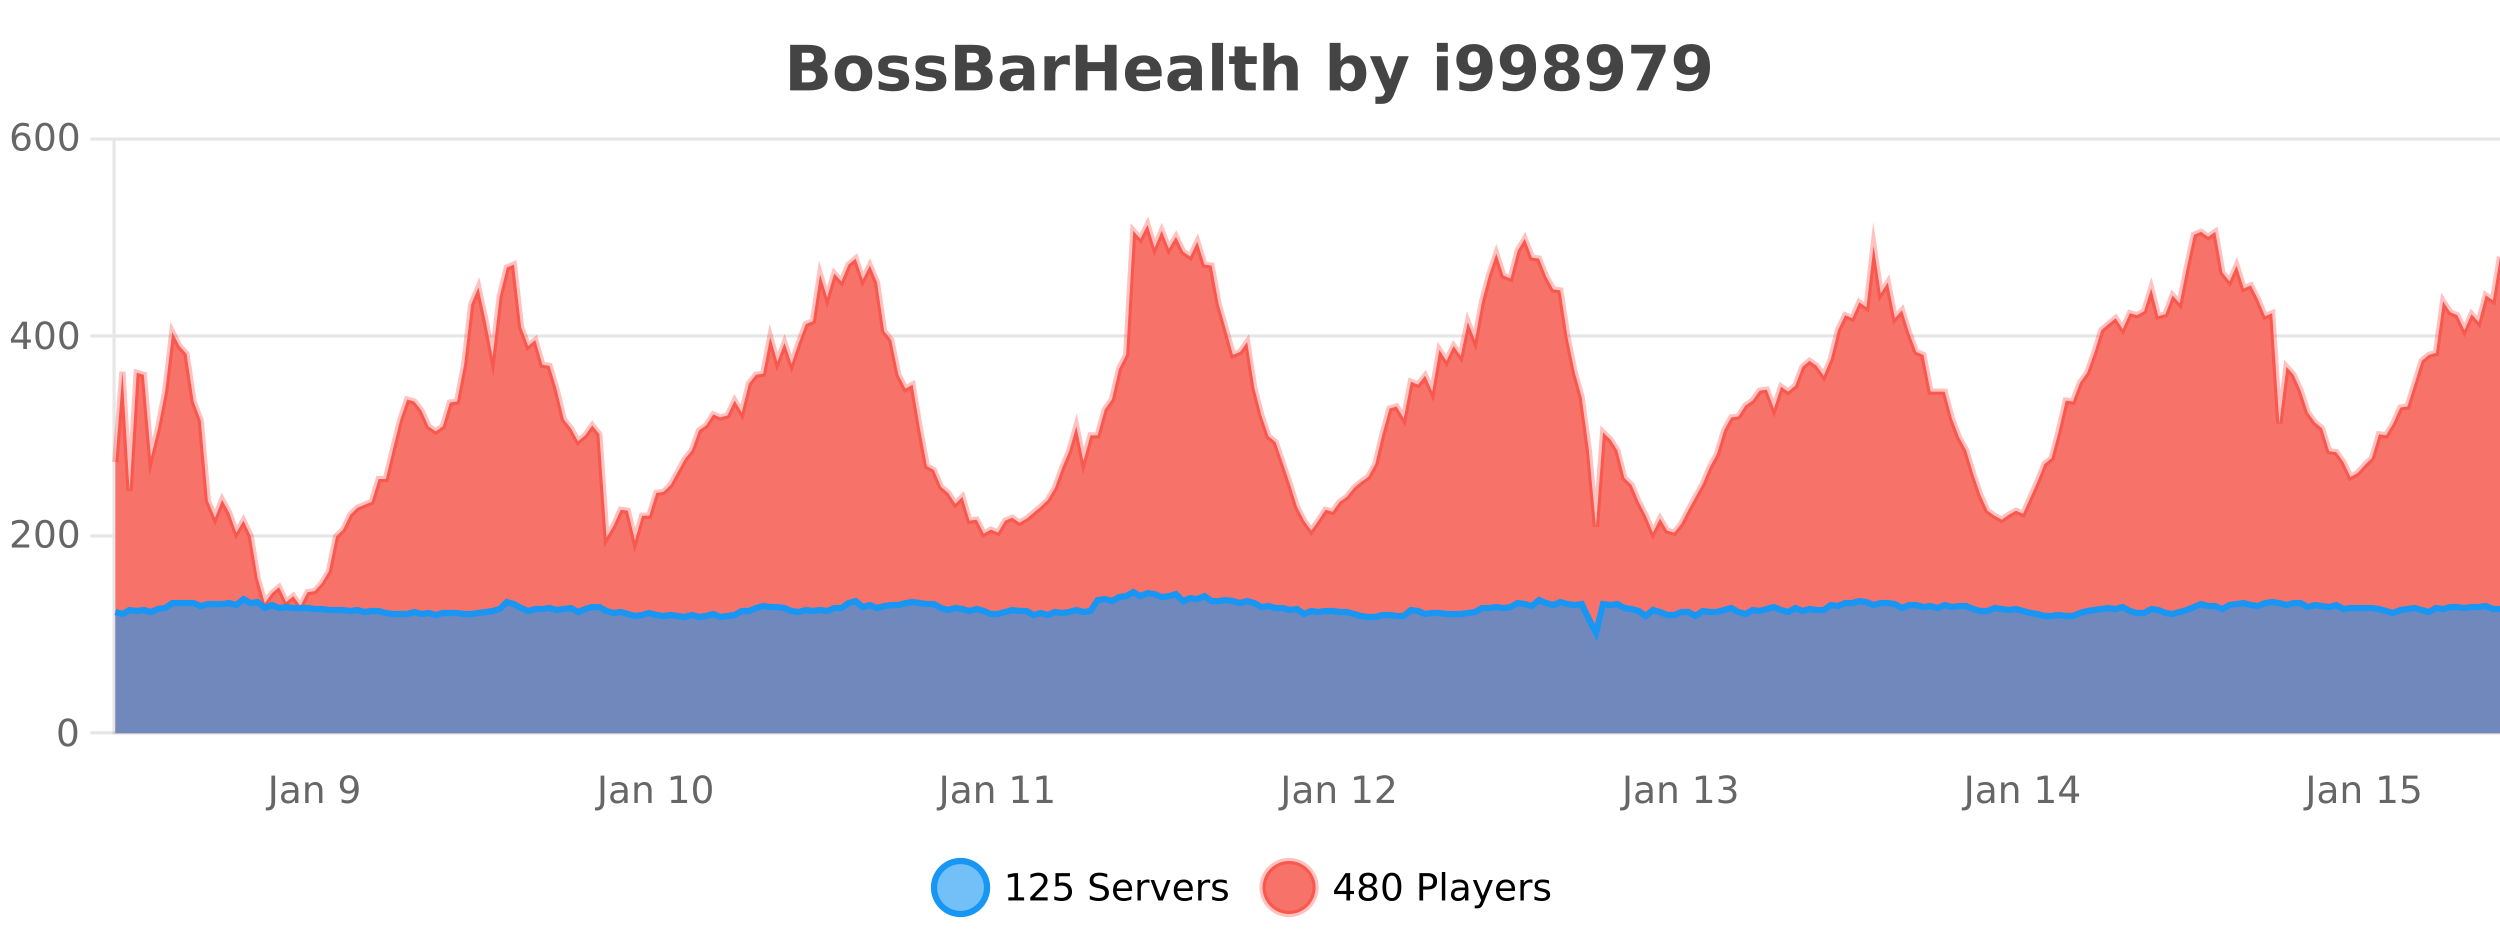 <?xml version="1.0" encoding="UTF-8"?>
<svg xmlns="http://www.w3.org/2000/svg" xmlns:xlink="http://www.w3.org/1999/xlink" width="800pt" height="300pt" viewBox="0 0 800 300" version="1.1">
<defs>
<clipPath id="clip1">
  <path d="M 270 263 L 345 263 L 345 300 L 270 300 Z M 270 263 "/>
</clipPath>
<clipPath id="clip2">
  <path d="M 375 263 L 450 263 L 450 300 L 375 300 Z M 375 263 "/>
</clipPath>
<clipPath id="clip3">
  <path d="M 36.906 71 L 800 71 L 800 234.602 L 36.906 234.602 Z M 36.906 71 "/>
</clipPath>
<clipPath id="clip4">
  <path d="M 35.906 43 L 800 43 L 800 223 L 35.906 223 Z M 35.906 43 "/>
</clipPath>
<clipPath id="clip5">
  <path d="M 36.906 189 L 800 189 L 800 234.602 L 36.906 234.602 Z M 36.906 189 "/>
</clipPath>
<clipPath id="clip6">
  <path d="M 35.906 161 L 800 161 L 800 231 L 35.906 231 Z M 35.906 161 "/>
</clipPath>
</defs>
<g id="surface154171">
<rect x="0" y="0" width="800" height="300" style="fill:rgb(100%,100%,100%);fill-opacity:1;stroke:none;"/>
<path style="fill:none;stroke-width:1;stroke-linecap:butt;stroke-linejoin:miter;stroke:rgb(0%,0%,0%);stroke-opacity:0.098;stroke-miterlimit:10;" d="M 37 234.5 L 800 234.5 "/>
<path style="fill:none;stroke-width:1;stroke-linecap:butt;stroke-linejoin:miter;stroke:rgb(0%,0%,0%);stroke-opacity:0.098;stroke-miterlimit:10;" d="M 28.906 234.5 L 36 234.5 "/>
<path style="fill:none;stroke-width:1;stroke-linecap:butt;stroke-linejoin:miter;stroke:rgb(0%,0%,0%);stroke-opacity:0.098;stroke-miterlimit:10;" d="M 37 171.5 L 800 171.5 "/>
<path style="fill:none;stroke-width:1;stroke-linecap:butt;stroke-linejoin:miter;stroke:rgb(0%,0%,0%);stroke-opacity:0.098;stroke-miterlimit:10;" d="M 28.906 171.5 L 36 171.5 "/>
<path style="fill:none;stroke-width:1;stroke-linecap:butt;stroke-linejoin:miter;stroke:rgb(0%,0%,0%);stroke-opacity:0.098;stroke-miterlimit:10;" d="M 37 107.5 L 800 107.5 "/>
<path style="fill:none;stroke-width:1;stroke-linecap:butt;stroke-linejoin:miter;stroke:rgb(0%,0%,0%);stroke-opacity:0.098;stroke-miterlimit:10;" d="M 28.906 107.5 L 36 107.5 "/>
<path style="fill:none;stroke-width:1;stroke-linecap:butt;stroke-linejoin:miter;stroke:rgb(0%,0%,0%);stroke-opacity:0.098;stroke-miterlimit:10;" d="M 37 44.5 L 800 44.5 "/>
<path style="fill:none;stroke-width:1;stroke-linecap:butt;stroke-linejoin:miter;stroke:rgb(0%,0%,0%);stroke-opacity:0.098;stroke-miterlimit:10;" d="M 28.906 44.5 L 36 44.5 "/>
<path style=" stroke:none;fill-rule:nonzero;fill:rgb(9.02%,58.824%,95.294%);fill-opacity:0.6;" d="M 315.852 284 C 315.852 288.688 312.055 292.484 307.367 292.484 C 302.684 292.484 298.883 288.688 298.883 284 C 298.883 279.312 302.684 275.516 307.367 275.516 C 312.055 275.516 315.852 279.312 315.852 284 Z M 315.852 284 "/>
<g clip-path="url(#clip1)" clip-rule="nonzero">
<path style="fill:none;stroke-width:2;stroke-linecap:butt;stroke-linejoin:miter;stroke:rgb(9.02%,58.824%,95.294%);stroke-opacity:1;stroke-miterlimit:10;" d="M 315.852 284 C 315.852 288.688 312.055 292.484 307.367 292.484 C 302.684 292.484 298.883 288.688 298.883 284 C 298.883 279.312 302.684 275.516 307.367 275.516 C 312.055 275.516 315.852 279.312 315.852 284 Z M 315.852 284 "/>
</g>
<path style=" stroke:none;fill-rule:nonzero;fill:rgb(0%,0%,0%);fill-opacity:1;" d="M 322.664 287.156 L 324.602 287.156 L 324.602 280.484 L 322.492 280.906 L 322.492 279.828 L 324.586 279.406 L 325.773 279.406 L 325.773 287.156 L 327.711 287.156 L 327.711 288.156 L 322.664 288.156 Z M 331.113 287.156 L 335.254 287.156 L 335.254 288.156 L 329.691 288.156 L 329.691 287.156 C 330.137 286.699 330.746 286.078 331.52 285.297 C 332.301 284.508 332.789 283.996 332.988 283.766 C 333.371 283.352 333.637 282.996 333.785 282.703 C 333.941 282.402 334.02 282.109 334.02 281.828 C 334.02 281.359 333.852 280.98 333.52 280.688 C 333.195 280.398 332.773 280.25 332.254 280.25 C 331.879 280.25 331.48 280.312 331.066 280.438 C 330.66 280.562 330.223 280.762 329.754 281.031 L 329.754 279.828 C 330.23 279.641 330.676 279.5 331.082 279.406 C 331.496 279.305 331.879 279.25 332.223 279.25 C 333.129 279.25 333.852 279.48 334.395 279.938 C 334.934 280.387 335.207 280.992 335.207 281.75 C 335.207 282.105 335.137 282.445 335.004 282.766 C 334.867 283.09 334.621 283.469 334.27 283.906 C 334.164 284.023 333.852 284.352 333.332 284.891 C 332.809 285.434 332.07 286.188 331.113 287.156 Z M 337.75 279.406 L 342.391 279.406 L 342.391 280.406 L 338.828 280.406 L 338.828 282.547 C 339.004 282.484 339.176 282.445 339.344 282.422 C 339.52 282.391 339.691 282.375 339.859 282.375 C 340.836 282.375 341.613 282.648 342.188 283.188 C 342.758 283.719 343.047 284.438 343.047 285.344 C 343.047 286.293 342.75 287.027 342.156 287.547 C 341.57 288.07 340.75 288.328 339.688 288.328 C 339.312 288.328 338.93 288.297 338.547 288.234 C 338.172 288.172 337.781 288.078 337.375 287.953 L 337.375 286.766 C 337.727 286.953 338.094 287.094 338.469 287.188 C 338.844 287.281 339.238 287.328 339.656 287.328 C 340.332 287.328 340.867 287.152 341.266 286.797 C 341.66 286.445 341.859 285.961 341.859 285.344 C 341.859 284.742 341.66 284.262 341.266 283.906 C 340.867 283.555 340.332 283.375 339.656 283.375 C 339.344 283.375 339.023 283.414 338.703 283.484 C 338.391 283.547 338.07 283.652 337.75 283.797 Z M 354.32 279.688 L 354.32 280.844 C 353.871 280.637 353.445 280.48 353.039 280.375 C 352.641 280.262 352.262 280.203 351.898 280.203 C 351.25 280.203 350.75 280.328 350.398 280.578 C 350.055 280.828 349.883 281.188 349.883 281.656 C 349.883 282.043 349.996 282.336 350.227 282.531 C 350.453 282.73 350.898 282.887 351.555 283 L 352.258 283.156 C 353.141 283.324 353.793 283.621 354.211 284.047 C 354.637 284.465 354.852 285.027 354.852 285.734 C 354.852 286.59 354.562 287.234 353.992 287.672 C 353.43 288.109 352.594 288.328 351.492 288.328 C 351.086 288.328 350.648 288.281 350.18 288.188 C 349.711 288.094 349.227 287.953 348.727 287.766 L 348.727 286.547 C 349.203 286.82 349.672 287.023 350.133 287.156 C 350.602 287.293 351.055 287.359 351.492 287.359 C 352.168 287.359 352.688 287.23 353.055 286.969 C 353.43 286.699 353.617 286.32 353.617 285.828 C 353.617 285.402 353.48 285.07 353.211 284.828 C 352.949 284.578 352.516 284.398 351.914 284.281 L 351.195 284.141 C 350.309 283.965 349.668 283.688 349.273 283.312 C 348.887 282.938 348.695 282.418 348.695 281.75 C 348.695 280.969 348.965 280.359 349.508 279.922 C 350.047 279.477 350.797 279.25 351.758 279.25 C 352.172 279.25 352.59 279.289 353.008 279.359 C 353.434 279.434 353.871 279.543 354.32 279.688 Z M 362.266 284.609 L 362.266 285.125 L 357.297 285.125 C 357.348 285.875 357.57 286.445 357.969 286.828 C 358.375 287.215 358.93 287.406 359.641 287.406 C 360.055 287.406 360.457 287.359 360.844 287.266 C 361.238 287.164 361.629 287.008 362.016 286.797 L 362.016 287.828 C 361.617 287.984 361.219 288.105 360.812 288.188 C 360.406 288.281 359.992 288.328 359.578 288.328 C 358.535 288.328 357.707 288.027 357.094 287.422 C 356.477 286.809 356.172 285.98 356.172 284.938 C 356.172 283.867 356.461 283.016 357.047 282.391 C 357.629 281.758 358.41 281.438 359.391 281.438 C 360.273 281.438 360.973 281.727 361.484 282.297 C 362.004 282.859 362.266 283.633 362.266 284.609 Z M 361.188 284.281 C 361.176 283.699 361.008 283.23 360.688 282.875 C 360.363 282.523 359.938 282.344 359.406 282.344 C 358.801 282.344 358.316 282.516 357.953 282.859 C 357.598 283.203 357.395 283.684 357.344 284.297 Z M 367.836 282.594 C 367.711 282.531 367.574 282.484 367.43 282.453 C 367.293 282.414 367.137 282.391 366.961 282.391 C 366.355 282.391 365.887 282.59 365.555 282.984 C 365.23 283.383 365.07 283.953 365.07 284.703 L 365.07 288.156 L 363.992 288.156 L 363.992 281.594 L 365.07 281.594 L 365.07 282.609 C 365.297 282.215 365.594 281.922 365.961 281.734 C 366.324 281.539 366.766 281.438 367.289 281.438 C 367.359 281.438 367.438 281.445 367.523 281.453 C 367.617 281.465 367.715 281.48 367.82 281.5 Z M 368.195 281.594 L 369.336 281.594 L 371.383 287.094 L 373.445 281.594 L 374.586 281.594 L 372.117 288.156 L 370.648 288.156 Z M 381.688 284.609 L 381.688 285.125 L 376.719 285.125 C 376.77 285.875 376.992 286.445 377.391 286.828 C 377.797 287.215 378.352 287.406 379.062 287.406 C 379.477 287.406 379.879 287.359 380.266 287.266 C 380.66 287.164 381.051 287.008 381.438 286.797 L 381.438 287.828 C 381.039 287.984 380.641 288.105 380.234 288.188 C 379.828 288.281 379.414 288.328 379 288.328 C 377.957 288.328 377.129 288.027 376.516 287.422 C 375.898 286.809 375.594 285.98 375.594 284.938 C 375.594 283.867 375.883 283.016 376.469 282.391 C 377.051 281.758 377.832 281.438 378.812 281.438 C 379.695 281.438 380.395 281.727 380.906 282.297 C 381.426 282.859 381.688 283.633 381.688 284.609 Z M 380.609 284.281 C 380.598 283.699 380.43 283.23 380.109 282.875 C 379.785 282.523 379.359 282.344 378.828 282.344 C 378.223 282.344 377.738 282.516 377.375 282.859 C 377.02 283.203 376.816 283.684 376.766 284.297 Z M 387.258 282.594 C 387.133 282.531 386.996 282.484 386.852 282.453 C 386.715 282.414 386.559 282.391 386.383 282.391 C 385.777 282.391 385.309 282.59 384.977 282.984 C 384.652 283.383 384.492 283.953 384.492 284.703 L 384.492 288.156 L 383.414 288.156 L 383.414 281.594 L 384.492 281.594 L 384.492 282.609 C 384.719 282.215 385.016 281.922 385.383 281.734 C 385.746 281.539 386.188 281.438 386.711 281.438 C 386.781 281.438 386.859 281.445 386.945 281.453 C 387.039 281.465 387.137 281.48 387.242 281.5 Z M 392.562 281.781 L 392.562 282.812 C 392.258 282.656 391.941 282.543 391.609 282.469 C 391.285 282.387 390.945 282.344 390.594 282.344 C 390.062 282.344 389.66 282.43 389.391 282.594 C 389.117 282.75 388.984 282.996 388.984 283.328 C 388.984 283.578 389.078 283.777 389.266 283.922 C 389.461 284.059 389.852 284.188 390.438 284.312 L 390.797 284.406 C 391.566 284.562 392.113 284.793 392.438 285.094 C 392.758 285.398 392.922 285.812 392.922 286.344 C 392.922 286.961 392.676 287.445 392.188 287.797 C 391.707 288.152 391.047 288.328 390.203 288.328 C 389.848 288.328 389.477 288.289 389.094 288.219 C 388.719 288.156 388.32 288.059 387.906 287.922 L 387.906 286.797 C 388.301 287.008 388.691 287.164 389.078 287.266 C 389.461 287.371 389.848 287.422 390.234 287.422 C 390.734 287.422 391.117 287.34 391.391 287.172 C 391.672 286.996 391.812 286.746 391.812 286.422 C 391.812 286.133 391.711 285.906 391.516 285.75 C 391.316 285.594 390.883 285.445 390.219 285.297 L 389.844 285.219 C 389.176 285.074 388.691 284.855 388.391 284.562 C 388.098 284.273 387.953 283.875 387.953 283.375 C 387.953 282.75 388.172 282.273 388.609 281.938 C 389.047 281.605 389.664 281.438 390.469 281.438 C 390.863 281.438 391.238 281.469 391.594 281.531 C 391.945 281.586 392.27 281.668 392.562 281.781 Z M 317.367 277.016 "/>
<path style=" stroke:none;fill-rule:nonzero;fill:rgb(96.863%,44.706%,40.784%);fill-opacity:1;" d="M 420.988 284 C 420.988 288.688 417.191 292.484 412.504 292.484 C 407.82 292.484 404.02 288.688 404.02 284 C 404.02 279.312 407.82 275.516 412.504 275.516 C 417.191 275.516 420.988 279.312 420.988 284 Z M 420.988 284 "/>
<g clip-path="url(#clip2)" clip-rule="nonzero">
<path style="fill:none;stroke-width:2;stroke-linecap:butt;stroke-linejoin:miter;stroke:rgb(100%,4.706%,0%);stroke-opacity:0.247;stroke-miterlimit:10;" d="M 420.988 284 C 420.988 288.688 417.191 292.484 412.504 292.484 C 407.82 292.484 404.02 288.688 404.02 284 C 404.02 279.312 407.82 275.516 412.504 275.516 C 417.191 275.516 420.988 279.312 420.988 284 Z M 420.988 284 "/>
</g>
<path style=" stroke:none;fill-rule:nonzero;fill:rgb(0%,0%,0%);fill-opacity:1;" d="M 430.852 280.438 L 427.867 285.109 L 430.852 285.109 Z M 430.539 279.406 L 432.039 279.406 L 432.039 285.109 L 433.289 285.109 L 433.289 286.094 L 432.039 286.094 L 432.039 288.156 L 430.852 288.156 L 430.852 286.094 L 426.914 286.094 L 426.914 284.953 Z M 437.766 284 C 437.203 284 436.758 284.152 436.438 284.453 C 436.113 284.758 435.953 285.168 435.953 285.688 C 435.953 286.219 436.113 286.637 436.438 286.938 C 436.758 287.242 437.203 287.391 437.766 287.391 C 438.328 287.391 438.77 287.242 439.094 286.938 C 439.414 286.637 439.578 286.219 439.578 285.688 C 439.578 285.168 439.414 284.758 439.094 284.453 C 438.781 284.152 438.336 284 437.766 284 Z M 436.578 283.5 C 436.078 283.375 435.68 283.141 435.391 282.797 C 435.109 282.445 434.969 282.016 434.969 281.516 C 434.969 280.82 435.219 280.266 435.719 279.859 C 436.219 279.453 436.898 279.25 437.766 279.25 C 438.641 279.25 439.32 279.453 439.812 279.859 C 440.312 280.266 440.562 280.82 440.562 281.516 C 440.562 282.016 440.422 282.445 440.141 282.797 C 439.859 283.141 439.461 283.375 438.953 283.5 C 439.523 283.637 439.969 283.898 440.281 284.281 C 440.602 284.668 440.766 285.137 440.766 285.688 C 440.766 286.543 440.504 287.199 439.984 287.656 C 439.473 288.105 438.734 288.328 437.766 288.328 C 436.805 288.328 436.066 288.105 435.547 287.656 C 435.023 287.199 434.766 286.543 434.766 285.688 C 434.766 285.137 434.926 284.668 435.25 284.281 C 435.57 283.898 436.016 283.637 436.578 283.5 Z M 436.156 281.625 C 436.156 282.086 436.297 282.438 436.578 282.688 C 436.859 282.938 437.254 283.062 437.766 283.062 C 438.273 283.062 438.672 282.938 438.953 282.688 C 439.242 282.438 439.391 282.086 439.391 281.625 C 439.391 281.18 439.242 280.828 438.953 280.578 C 438.672 280.32 438.273 280.188 437.766 280.188 C 437.254 280.188 436.859 280.32 436.578 280.578 C 436.297 280.828 436.156 281.18 436.156 281.625 Z M 445.398 280.188 C 444.793 280.188 444.336 280.492 444.023 281.094 C 443.719 281.688 443.57 282.59 443.57 283.797 C 443.57 284.996 443.719 285.898 444.023 286.5 C 444.336 287.094 444.793 287.391 445.398 287.391 C 446.012 287.391 446.469 287.094 446.773 286.5 C 447.086 285.898 447.242 284.996 447.242 283.797 C 447.242 282.59 447.086 281.688 446.773 281.094 C 446.469 280.492 446.012 280.188 445.398 280.188 Z M 445.398 279.25 C 446.375 279.25 447.125 279.641 447.648 280.422 C 448.168 281.195 448.43 282.32 448.43 283.797 C 448.43 285.266 448.168 286.391 447.648 287.172 C 447.125 287.945 446.375 288.328 445.398 288.328 C 444.418 288.328 443.668 287.945 443.148 287.172 C 442.637 286.391 442.383 285.266 442.383 283.797 C 442.383 282.32 442.637 281.195 443.148 280.422 C 443.668 279.641 444.418 279.25 445.398 279.25 Z M 455.398 280.375 L 455.398 283.672 L 456.883 283.672 C 457.434 283.672 457.859 283.531 458.164 283.25 C 458.465 282.961 458.617 282.547 458.617 282.016 C 458.617 281.496 458.465 281.094 458.164 280.812 C 457.859 280.523 457.434 280.375 456.883 280.375 Z M 454.211 279.406 L 456.883 279.406 C 457.871 279.406 458.617 279.633 459.117 280.078 C 459.617 280.516 459.867 281.164 459.867 282.016 C 459.867 282.883 459.617 283.539 459.117 283.984 C 458.617 284.422 457.871 284.641 456.883 284.641 L 455.398 284.641 L 455.398 288.156 L 454.211 288.156 Z M 461.398 279.031 L 462.477 279.031 L 462.477 288.156 L 461.398 288.156 Z M 467.719 284.859 C 466.852 284.859 466.25 284.961 465.906 285.156 C 465.57 285.355 465.406 285.695 465.406 286.172 C 465.406 286.559 465.531 286.867 465.781 287.094 C 466.039 287.312 466.383 287.422 466.812 287.422 C 467.414 287.422 467.895 287.215 468.25 286.797 C 468.613 286.371 468.797 285.805 468.797 285.094 L 468.797 284.859 Z M 469.875 284.406 L 469.875 288.156 L 468.797 288.156 L 468.797 287.156 C 468.547 287.555 468.238 287.852 467.875 288.047 C 467.508 288.234 467.062 288.328 466.531 288.328 C 465.852 288.328 465.316 288.141 464.922 287.766 C 464.523 287.383 464.328 286.875 464.328 286.25 C 464.328 285.512 464.57 284.953 465.062 284.578 C 465.562 284.203 466.301 284.016 467.281 284.016 L 468.797 284.016 L 468.797 283.906 C 468.797 283.406 468.629 283.023 468.297 282.75 C 467.973 282.48 467.52 282.344 466.938 282.344 C 466.562 282.344 466.191 282.391 465.828 282.484 C 465.473 282.578 465.133 282.715 464.812 282.891 L 464.812 281.891 C 465.207 281.734 465.586 281.621 465.953 281.547 C 466.328 281.477 466.691 281.438 467.047 281.438 C 467.992 281.438 468.703 281.684 469.172 282.172 C 469.641 282.664 469.875 283.406 469.875 284.406 Z M 474.82 288.766 C 474.516 289.547 474.219 290.055 473.93 290.297 C 473.637 290.535 473.25 290.656 472.773 290.656 L 471.914 290.656 L 471.914 289.75 L 472.539 289.75 C 472.84 289.75 473.07 289.676 473.227 289.531 C 473.391 289.395 473.574 289.066 473.773 288.547 L 473.977 288.047 L 471.32 281.594 L 472.461 281.594 L 474.508 286.719 L 476.57 281.594 L 477.711 281.594 Z M 484.812 284.609 L 484.812 285.125 L 479.844 285.125 C 479.895 285.875 480.117 286.445 480.516 286.828 C 480.922 287.215 481.477 287.406 482.188 287.406 C 482.602 287.406 483.004 287.359 483.391 287.266 C 483.785 287.164 484.176 287.008 484.562 286.797 L 484.562 287.828 C 484.164 287.984 483.766 288.105 483.359 288.188 C 482.953 288.281 482.539 288.328 482.125 288.328 C 481.082 288.328 480.254 288.027 479.641 287.422 C 479.023 286.809 478.719 285.98 478.719 284.938 C 478.719 283.867 479.008 283.016 479.594 282.391 C 480.176 281.758 480.957 281.438 481.938 281.438 C 482.82 281.438 483.52 281.727 484.031 282.297 C 484.551 282.859 484.812 283.633 484.812 284.609 Z M 483.734 284.281 C 483.723 283.699 483.555 283.23 483.234 282.875 C 482.91 282.523 482.484 282.344 481.953 282.344 C 481.348 282.344 480.863 282.516 480.5 282.859 C 480.145 283.203 479.941 283.684 479.891 284.297 Z M 490.383 282.594 C 490.258 282.531 490.121 282.484 489.977 282.453 C 489.84 282.414 489.684 282.391 489.508 282.391 C 488.902 282.391 488.434 282.59 488.102 282.984 C 487.777 283.383 487.617 283.953 487.617 284.703 L 487.617 288.156 L 486.539 288.156 L 486.539 281.594 L 487.617 281.594 L 487.617 282.609 C 487.844 282.215 488.141 281.922 488.508 281.734 C 488.871 281.539 489.312 281.438 489.836 281.438 C 489.906 281.438 489.984 281.445 490.07 281.453 C 490.164 281.465 490.262 281.48 490.367 281.5 Z M 495.691 281.781 L 495.691 282.812 C 495.387 282.656 495.07 282.543 494.738 282.469 C 494.414 282.387 494.074 282.344 493.723 282.344 C 493.191 282.344 492.789 282.43 492.52 282.594 C 492.246 282.75 492.113 282.996 492.113 283.328 C 492.113 283.578 492.207 283.777 492.395 283.922 C 492.59 284.059 492.98 284.188 493.566 284.312 L 493.926 284.406 C 494.695 284.562 495.242 284.793 495.566 285.094 C 495.887 285.398 496.051 285.812 496.051 286.344 C 496.051 286.961 495.805 287.445 495.316 287.797 C 494.836 288.152 494.176 288.328 493.332 288.328 C 492.977 288.328 492.605 288.289 492.223 288.219 C 491.848 288.156 491.449 288.059 491.035 287.922 L 491.035 286.797 C 491.43 287.008 491.82 287.164 492.207 287.266 C 492.59 287.371 492.977 287.422 493.363 287.422 C 493.863 287.422 494.246 287.34 494.52 287.172 C 494.801 286.996 494.941 286.746 494.941 286.422 C 494.941 286.133 494.84 285.906 494.645 285.75 C 494.445 285.594 494.012 285.445 493.348 285.297 L 492.973 285.219 C 492.305 285.074 491.82 284.855 491.52 284.562 C 491.227 284.273 491.082 283.875 491.082 283.375 C 491.082 282.75 491.301 282.273 491.738 281.938 C 492.176 281.605 492.793 281.438 493.598 281.438 C 493.992 281.438 494.367 281.469 494.723 281.531 C 495.074 281.586 495.398 281.668 495.691 281.781 Z M 422.504 277.016 "/>
<path style=" stroke:none;fill-rule:nonzero;fill:rgb(26.667%,26.667%,26.667%);fill-opacity:1;" d="M 258.672 19.984 C 259.266 19.984 259.711 19.855 260.016 19.594 C 260.328 19.336 260.484 18.949 260.484 18.438 C 260.484 17.938 260.328 17.559 260.016 17.297 C 259.711 17.039 259.266 16.906 258.672 16.906 L 256.594 16.906 L 256.594 19.984 Z M 258.797 26.359 C 259.555 26.359 260.125 26.203 260.5 25.891 C 260.883 25.57 261.078 25.086 261.078 24.438 C 261.078 23.805 260.891 23.328 260.516 23.016 C 260.141 22.703 259.566 22.547 258.797 22.547 L 256.594 22.547 L 256.594 26.359 Z M 262.297 21.125 C 263.109 21.355 263.734 21.789 264.172 22.422 C 264.617 23.047 264.844 23.82 264.844 24.734 C 264.844 26.141 264.363 27.195 263.406 27.891 C 262.457 28.578 261.016 28.922 259.078 28.922 L 252.844 28.922 L 252.844 14.344 L 258.484 14.344 C 260.504 14.344 261.969 14.652 262.875 15.266 C 263.789 15.871 264.25 16.852 264.25 18.203 C 264.25 18.914 264.082 19.516 263.75 20.016 C 263.414 20.508 262.93 20.875 262.297 21.125 Z M 273.133 20.219 C 272.352 20.219 271.758 20.5 271.352 21.062 C 270.945 21.617 270.742 22.418 270.742 23.469 C 270.742 24.512 270.945 25.312 271.352 25.875 C 271.758 26.43 272.352 26.703 273.133 26.703 C 273.891 26.703 274.469 26.43 274.867 25.875 C 275.273 25.312 275.477 24.512 275.477 23.469 C 275.477 22.418 275.273 21.617 274.867 21.062 C 274.469 20.5 273.891 20.219 273.133 20.219 Z M 273.133 17.719 C 275.008 17.719 276.469 18.23 277.523 19.25 C 278.586 20.262 279.117 21.668 279.117 23.469 C 279.117 25.262 278.586 26.668 277.523 27.688 C 276.469 28.699 275.008 29.203 273.133 29.203 C 271.234 29.203 269.758 28.699 268.695 27.688 C 267.633 26.668 267.102 25.262 267.102 23.469 C 267.102 21.668 267.633 20.262 268.695 19.25 C 269.758 18.23 271.234 17.719 273.133 17.719 Z M 290.203 18.328 L 290.203 20.984 C 289.461 20.672 288.742 20.438 288.047 20.281 C 287.348 20.125 286.688 20.047 286.062 20.047 C 285.406 20.047 284.914 20.133 284.594 20.297 C 284.27 20.465 284.109 20.719 284.109 21.062 C 284.109 21.344 284.227 21.559 284.469 21.703 C 284.719 21.852 285.156 21.961 285.781 22.031 L 286.406 22.125 C 288.195 22.355 289.398 22.73 290.016 23.25 C 290.629 23.773 290.938 24.59 290.938 25.703 C 290.938 26.871 290.504 27.746 289.641 28.328 C 288.785 28.914 287.508 29.203 285.812 29.203 C 285.082 29.203 284.332 29.145 283.562 29.031 C 282.789 28.918 282 28.746 281.188 28.516 L 281.188 25.859 C 281.883 26.203 282.598 26.461 283.328 26.625 C 284.055 26.793 284.801 26.875 285.562 26.875 C 286.25 26.875 286.766 26.781 287.109 26.594 C 287.453 26.406 287.625 26.125 287.625 25.75 C 287.625 25.438 287.504 25.211 287.266 25.062 C 287.023 24.906 286.551 24.789 285.844 24.703 L 285.234 24.625 C 283.672 24.43 282.578 24.07 281.953 23.547 C 281.328 23.016 281.016 22.215 281.016 21.141 C 281.016 19.984 281.41 19.125 282.203 18.562 C 283.004 18 284.223 17.719 285.859 17.719 C 286.504 17.719 287.18 17.773 287.891 17.875 C 288.598 17.969 289.367 18.121 290.203 18.328 Z M 302.109 18.328 L 302.109 20.984 C 301.367 20.672 300.648 20.438 299.953 20.281 C 299.254 20.125 298.594 20.047 297.969 20.047 C 297.312 20.047 296.82 20.133 296.5 20.297 C 296.176 20.465 296.016 20.719 296.016 21.062 C 296.016 21.344 296.133 21.559 296.375 21.703 C 296.625 21.852 297.062 21.961 297.688 22.031 L 298.312 22.125 C 300.102 22.355 301.305 22.73 301.922 23.25 C 302.535 23.773 302.844 24.59 302.844 25.703 C 302.844 26.871 302.41 27.746 301.547 28.328 C 300.691 28.914 299.414 29.203 297.719 29.203 C 296.988 29.203 296.238 29.145 295.469 29.031 C 294.695 28.918 293.906 28.746 293.094 28.516 L 293.094 25.859 C 293.789 26.203 294.504 26.461 295.234 26.625 C 295.961 26.793 296.707 26.875 297.469 26.875 C 298.156 26.875 298.672 26.781 299.016 26.594 C 299.359 26.406 299.531 26.125 299.531 25.75 C 299.531 25.438 299.41 25.211 299.172 25.062 C 298.93 24.906 298.457 24.789 297.75 24.703 L 297.141 24.625 C 295.578 24.43 294.484 24.07 293.859 23.547 C 293.234 23.016 292.922 22.215 292.922 21.141 C 292.922 19.984 293.316 19.125 294.109 18.562 C 294.91 18 296.129 17.719 297.766 17.719 C 298.41 17.719 299.086 17.773 299.797 17.875 C 300.504 17.969 301.273 18.121 302.109 18.328 Z M 311.465 19.984 C 312.059 19.984 312.504 19.855 312.809 19.594 C 313.121 19.336 313.277 18.949 313.277 18.438 C 313.277 17.938 313.121 17.559 312.809 17.297 C 312.504 17.039 312.059 16.906 311.465 16.906 L 309.387 16.906 L 309.387 19.984 Z M 311.59 26.359 C 312.348 26.359 312.918 26.203 313.293 25.891 C 313.676 25.57 313.871 25.086 313.871 24.438 C 313.871 23.805 313.684 23.328 313.309 23.016 C 312.934 22.703 312.359 22.547 311.59 22.547 L 309.387 22.547 L 309.387 26.359 Z M 315.09 21.125 C 315.902 21.355 316.527 21.789 316.965 22.422 C 317.41 23.047 317.637 23.82 317.637 24.734 C 317.637 26.141 317.156 27.195 316.199 27.891 C 315.25 28.578 313.809 28.922 311.871 28.922 L 305.637 28.922 L 305.637 14.344 L 311.277 14.344 C 313.297 14.344 314.762 14.652 315.668 15.266 C 316.582 15.871 317.043 16.852 317.043 18.203 C 317.043 18.914 316.875 19.516 316.543 20.016 C 316.207 20.508 315.723 20.875 315.09 21.125 Z M 325.617 24 C 324.887 24 324.34 24.125 323.977 24.375 C 323.609 24.617 323.43 24.98 323.43 25.469 C 323.43 25.906 323.574 26.25 323.867 26.5 C 324.168 26.75 324.578 26.875 325.102 26.875 C 325.758 26.875 326.309 26.641 326.758 26.172 C 327.215 25.703 327.445 25.117 327.445 24.406 L 327.445 24 Z M 330.961 22.688 L 330.961 28.922 L 327.445 28.922 L 327.445 27.297 C 326.977 27.965 326.445 28.449 325.852 28.75 C 325.266 29.051 324.555 29.203 323.711 29.203 C 322.586 29.203 321.668 28.875 320.961 28.219 C 320.25 27.555 319.898 26.695 319.898 25.641 C 319.898 24.359 320.336 23.422 321.211 22.828 C 322.094 22.227 323.484 21.922 325.383 21.922 L 327.445 21.922 L 327.445 21.641 C 327.445 21.09 327.227 20.688 326.789 20.438 C 326.352 20.18 325.668 20.047 324.742 20.047 C 323.992 20.047 323.293 20.125 322.648 20.281 C 322 20.43 321.402 20.648 320.852 20.938 L 320.852 18.281 C 321.602 18.094 322.352 17.953 323.102 17.859 C 323.859 17.766 324.621 17.719 325.383 17.719 C 327.352 17.719 328.773 18.109 329.648 18.891 C 330.523 19.664 330.961 20.93 330.961 22.688 Z M 342.344 20.969 C 342.031 20.824 341.723 20.719 341.422 20.656 C 341.117 20.586 340.816 20.547 340.516 20.547 C 339.609 20.547 338.91 20.836 338.422 21.406 C 337.941 21.98 337.703 22.805 337.703 23.875 L 337.703 28.922 L 334.219 28.922 L 334.219 17.984 L 337.703 17.984 L 337.703 19.781 C 338.148 19.062 338.664 18.543 339.25 18.219 C 339.832 17.887 340.531 17.719 341.344 17.719 C 341.469 17.719 341.598 17.727 341.734 17.734 C 341.867 17.746 342.066 17.766 342.328 17.797 Z M 344.242 14.344 L 347.992 14.344 L 347.992 19.891 L 353.539 19.891 L 353.539 14.344 L 357.305 14.344 L 357.305 28.922 L 353.539 28.922 L 353.539 22.734 L 347.992 22.734 L 347.992 28.922 L 344.242 28.922 Z M 371.727 23.422 L 371.727 24.422 L 363.555 24.422 C 363.637 25.246 363.934 25.859 364.445 26.266 C 364.953 26.672 365.664 26.875 366.57 26.875 C 367.309 26.875 368.062 26.766 368.836 26.547 C 369.605 26.328 370.398 26 371.211 25.562 L 371.211 28.25 C 370.387 28.562 369.559 28.797 368.727 28.953 C 367.902 29.117 367.078 29.203 366.258 29.203 C 364.277 29.203 362.734 28.703 361.633 27.703 C 360.539 26.695 359.992 25.281 359.992 23.469 C 359.992 21.68 360.527 20.273 361.602 19.25 C 362.684 18.23 364.168 17.719 366.055 17.719 C 367.773 17.719 369.148 18.242 370.18 19.281 C 371.211 20.312 371.727 21.695 371.727 23.422 Z M 368.133 22.266 C 368.133 21.602 367.938 21.062 367.555 20.656 C 367.168 20.25 366.664 20.047 366.039 20.047 C 365.359 20.047 364.809 20.242 364.383 20.625 C 363.965 21 363.703 21.547 363.602 22.266 Z M 379.277 24 C 378.547 24 378 24.125 377.637 24.375 C 377.27 24.617 377.09 24.98 377.09 25.469 C 377.09 25.906 377.234 26.25 377.527 26.5 C 377.828 26.75 378.238 26.875 378.762 26.875 C 379.418 26.875 379.969 26.641 380.418 26.172 C 380.875 25.703 381.105 25.117 381.105 24.406 L 381.105 24 Z M 384.621 22.688 L 384.621 28.922 L 381.105 28.922 L 381.105 27.297 C 380.637 27.965 380.105 28.449 379.512 28.75 C 378.926 29.051 378.215 29.203 377.371 29.203 C 376.246 29.203 375.328 28.875 374.621 28.219 C 373.91 27.555 373.559 26.695 373.559 25.641 C 373.559 24.359 373.996 23.422 374.871 22.828 C 375.754 22.227 377.145 21.922 379.043 21.922 L 381.105 21.922 L 381.105 21.641 C 381.105 21.09 380.887 20.688 380.449 20.438 C 380.012 20.18 379.328 20.047 378.402 20.047 C 377.652 20.047 376.953 20.125 376.309 20.281 C 375.66 20.43 375.062 20.648 374.512 20.938 L 374.512 18.281 C 375.262 18.094 376.012 17.953 376.762 17.859 C 377.52 17.766 378.281 17.719 379.043 17.719 C 381.012 17.719 382.434 18.109 383.309 18.891 C 384.184 19.664 384.621 20.93 384.621 22.688 Z M 387.883 13.719 L 391.367 13.719 L 391.367 28.922 L 387.883 28.922 Z M 398.551 14.875 L 398.551 17.984 L 402.16 17.984 L 402.16 20.484 L 398.551 20.484 L 398.551 25.125 C 398.551 25.637 398.648 25.98 398.848 26.156 C 399.055 26.336 399.457 26.422 400.051 26.422 L 401.848 26.422 L 401.848 28.922 L 398.848 28.922 C 397.473 28.922 396.492 28.637 395.91 28.062 C 395.336 27.48 395.051 26.5 395.051 25.125 L 395.051 20.484 L 393.316 20.484 L 393.316 17.984 L 395.051 17.984 L 395.051 14.875 Z M 415.281 22.266 L 415.281 28.922 L 411.766 28.922 L 411.766 23.844 C 411.766 22.887 411.742 22.23 411.703 21.875 C 411.66 21.512 411.586 21.246 411.484 21.078 C 411.348 20.852 411.16 20.672 410.922 20.547 C 410.691 20.422 410.426 20.359 410.125 20.359 C 409.395 20.359 408.82 20.641 408.406 21.203 C 407.988 21.766 407.781 22.547 407.781 23.547 L 407.781 28.922 L 404.297 28.922 L 404.297 13.719 L 407.781 13.719 L 407.781 19.578 C 408.312 18.945 408.875 18.477 409.469 18.172 C 410.062 17.871 410.711 17.719 411.422 17.719 C 412.691 17.719 413.648 18.109 414.297 18.891 C 414.953 19.664 415.281 20.789 415.281 22.266 Z M 431.312 26.672 C 432.062 26.672 432.633 26.402 433.031 25.859 C 433.426 25.309 433.625 24.512 433.625 23.469 C 433.625 22.43 433.426 21.637 433.031 21.094 C 432.633 20.543 432.062 20.266 431.312 20.266 C 430.562 20.266 429.984 20.543 429.578 21.094 C 429.18 21.637 428.984 22.43 428.984 23.469 C 428.984 24.5 429.18 25.293 429.578 25.844 C 429.984 26.398 430.562 26.672 431.312 26.672 Z M 428.984 19.578 C 429.473 18.945 430.008 18.477 430.594 18.172 C 431.176 17.871 431.848 17.719 432.609 17.719 C 433.961 17.719 435.07 18.258 435.938 19.328 C 436.801 20.402 437.234 21.781 437.234 23.469 C 437.234 25.148 436.801 26.523 435.938 27.594 C 435.07 28.668 433.961 29.203 432.609 29.203 C 431.848 29.203 431.176 29.051 430.594 28.75 C 430.008 28.449 429.473 27.98 428.984 27.344 L 428.984 28.922 L 425.5 28.922 L 425.5 13.719 L 428.984 13.719 Z M 438.379 17.984 L 441.863 17.984 L 444.816 25.406 L 447.316 17.984 L 450.801 17.984 L 446.207 29.953 C 445.746 31.172 445.207 32.02 444.582 32.5 C 443.965 32.988 443.16 33.234 442.16 33.234 L 440.129 33.234 L 440.129 30.938 L 441.223 30.938 C 441.816 30.938 442.246 30.844 442.52 30.656 C 442.789 30.469 442.996 30.129 443.145 29.641 L 443.254 29.344 Z M 459.816 17.984 L 463.301 17.984 L 463.301 28.922 L 459.816 28.922 Z M 459.816 13.719 L 463.301 13.719 L 463.301 16.578 L 459.816 16.578 Z M 466.984 28.594 L 466.984 25.906 C 467.586 26.188 468.16 26.402 468.703 26.547 C 469.254 26.684 469.797 26.75 470.328 26.75 C 471.441 26.75 472.312 26.438 472.938 25.812 C 473.562 25.188 473.93 24.266 474.047 23.047 C 473.609 23.371 473.133 23.617 472.625 23.781 C 472.125 23.938 471.582 24.016 471 24.016 C 469.508 24.016 468.305 23.586 467.391 22.719 C 466.473 21.844 466.016 20.699 466.016 19.281 C 466.016 17.711 466.523 16.453 467.547 15.516 C 468.566 14.57 469.93 14.094 471.641 14.094 C 473.547 14.094 475.02 14.734 476.062 16.016 C 477.102 17.297 477.625 19.109 477.625 21.453 C 477.625 23.871 477.016 25.766 475.797 27.141 C 474.578 28.516 472.906 29.203 470.781 29.203 C 470.102 29.203 469.453 29.148 468.828 29.047 C 468.203 28.953 467.586 28.805 466.984 28.594 Z M 471.625 21.578 C 472.281 21.578 472.773 21.367 473.109 20.938 C 473.441 20.512 473.609 19.871 473.609 19.016 C 473.609 18.172 473.441 17.539 473.109 17.109 C 472.773 16.672 472.281 16.453 471.625 16.453 C 470.969 16.453 470.473 16.672 470.141 17.109 C 469.805 17.539 469.641 18.172 469.641 19.016 C 469.641 19.871 469.805 20.512 470.141 20.938 C 470.473 21.367 470.969 21.578 471.625 21.578 Z M 480.898 28.594 L 480.898 25.906 C 481.5 26.188 482.074 26.402 482.617 26.547 C 483.168 26.684 483.711 26.75 484.242 26.75 C 485.355 26.75 486.227 26.438 486.852 25.812 C 487.477 25.188 487.844 24.266 487.961 23.047 C 487.523 23.371 487.047 23.617 486.539 23.781 C 486.039 23.938 485.496 24.016 484.914 24.016 C 483.422 24.016 482.219 23.586 481.305 22.719 C 480.387 21.844 479.93 20.699 479.93 19.281 C 479.93 17.711 480.438 16.453 481.461 15.516 C 482.48 14.57 483.844 14.094 485.555 14.094 C 487.461 14.094 488.934 14.734 489.977 16.016 C 491.016 17.297 491.539 19.109 491.539 21.453 C 491.539 23.871 490.93 25.766 489.711 27.141 C 488.492 28.516 486.82 29.203 484.695 29.203 C 484.016 29.203 483.367 29.148 482.742 29.047 C 482.117 28.953 481.5 28.805 480.898 28.594 Z M 485.539 21.578 C 486.195 21.578 486.688 21.367 487.023 20.938 C 487.355 20.512 487.523 19.871 487.523 19.016 C 487.523 18.172 487.355 17.539 487.023 17.109 C 486.688 16.672 486.195 16.453 485.539 16.453 C 484.883 16.453 484.387 16.672 484.055 17.109 C 483.719 17.539 483.555 18.172 483.555 19.016 C 483.555 19.871 483.719 20.512 484.055 20.938 C 484.387 21.367 484.883 21.578 485.539 21.578 Z M 499.785 22.391 C 499.074 22.391 498.535 22.586 498.16 22.969 C 497.785 23.355 497.598 23.906 497.598 24.625 C 497.598 25.344 497.785 25.898 498.16 26.281 C 498.535 26.656 499.074 26.844 499.785 26.844 C 500.48 26.844 501.012 26.656 501.379 26.281 C 501.754 25.898 501.941 25.344 501.941 24.625 C 501.941 23.906 501.754 23.355 501.379 22.969 C 501.012 22.586 500.48 22.391 499.785 22.391 Z M 497.035 21.156 C 496.148 20.887 495.48 20.477 495.035 19.922 C 494.586 19.371 494.363 18.684 494.363 17.859 C 494.363 16.633 494.82 15.695 495.738 15.047 C 496.652 14.402 498.004 14.078 499.785 14.078 C 501.543 14.078 502.883 14.402 503.801 15.047 C 504.715 15.684 505.176 16.621 505.176 17.859 C 505.176 18.684 504.945 19.371 504.488 19.922 C 504.039 20.477 503.371 20.887 502.488 21.156 C 503.477 21.43 504.223 21.871 504.723 22.484 C 505.23 23.102 505.488 23.875 505.488 24.812 C 505.488 26.262 505.008 27.355 504.051 28.094 C 503.09 28.836 501.668 29.203 499.785 29.203 C 497.887 29.203 496.457 28.836 495.488 28.094 C 494.52 27.355 494.035 26.262 494.035 24.812 C 494.035 23.875 494.285 23.102 494.785 22.484 C 495.293 21.871 496.043 21.43 497.035 21.156 Z M 497.91 18.234 C 497.91 18.82 498.07 19.266 498.395 19.578 C 498.715 19.891 499.18 20.047 499.785 20.047 C 500.367 20.047 500.816 19.891 501.129 19.578 C 501.449 19.266 501.613 18.82 501.613 18.234 C 501.613 17.664 501.449 17.219 501.129 16.906 C 500.816 16.594 500.367 16.438 499.785 16.438 C 499.18 16.438 498.715 16.594 498.395 16.906 C 498.07 17.219 497.91 17.664 497.91 18.234 Z M 508.734 28.594 L 508.734 25.906 C 509.336 26.188 509.91 26.402 510.453 26.547 C 511.004 26.684 511.547 26.75 512.078 26.75 C 513.191 26.75 514.062 26.438 514.688 25.812 C 515.312 25.188 515.68 24.266 515.797 23.047 C 515.359 23.371 514.883 23.617 514.375 23.781 C 513.875 23.938 513.332 24.016 512.75 24.016 C 511.258 24.016 510.055 23.586 509.141 22.719 C 508.223 21.844 507.766 20.699 507.766 19.281 C 507.766 17.711 508.273 16.453 509.297 15.516 C 510.316 14.57 511.68 14.094 513.391 14.094 C 515.297 14.094 516.77 14.734 517.812 16.016 C 518.852 17.297 519.375 19.109 519.375 21.453 C 519.375 23.871 518.766 25.766 517.547 27.141 C 516.328 28.516 514.656 29.203 512.531 29.203 C 511.852 29.203 511.203 29.148 510.578 29.047 C 509.953 28.953 509.336 28.805 508.734 28.594 Z M 513.375 21.578 C 514.031 21.578 514.523 21.367 514.859 20.938 C 515.191 20.512 515.359 19.871 515.359 19.016 C 515.359 18.172 515.191 17.539 514.859 17.109 C 514.523 16.672 514.031 16.453 513.375 16.453 C 512.719 16.453 512.223 16.672 511.891 17.109 C 511.555 17.539 511.391 18.172 511.391 19.016 C 511.391 19.871 511.555 20.512 511.891 20.938 C 512.223 21.367 512.719 21.578 513.375 21.578 Z M 521.992 14.344 L 532.977 14.344 L 532.977 16.453 L 527.289 28.922 L 523.633 28.922 L 529.008 17.109 L 521.992 17.109 Z M 536.562 28.594 L 536.562 25.906 C 537.164 26.188 537.738 26.402 538.281 26.547 C 538.832 26.684 539.375 26.75 539.906 26.75 C 541.02 26.75 541.891 26.438 542.516 25.812 C 543.141 25.188 543.508 24.266 543.625 23.047 C 543.188 23.371 542.711 23.617 542.203 23.781 C 541.703 23.938 541.16 24.016 540.578 24.016 C 539.086 24.016 537.883 23.586 536.969 22.719 C 536.051 21.844 535.594 20.699 535.594 19.281 C 535.594 17.711 536.102 16.453 537.125 15.516 C 538.145 14.57 539.508 14.094 541.219 14.094 C 543.125 14.094 544.598 14.734 545.641 16.016 C 546.68 17.297 547.203 19.109 547.203 21.453 C 547.203 23.871 546.594 25.766 545.375 27.141 C 544.156 28.516 542.484 29.203 540.359 29.203 C 539.68 29.203 539.031 29.148 538.406 29.047 C 537.781 28.953 537.164 28.805 536.562 28.594 Z M 541.203 21.578 C 541.859 21.578 542.352 21.367 542.688 20.938 C 543.02 20.512 543.188 19.871 543.188 19.016 C 543.188 18.172 543.02 17.539 542.688 17.109 C 542.352 16.672 541.859 16.453 541.203 16.453 C 540.547 16.453 540.051 16.672 539.719 17.109 C 539.383 17.539 539.219 18.172 539.219 19.016 C 539.219 19.871 539.383 20.512 539.719 20.938 C 540.051 21.367 540.547 21.578 541.203 21.578 Z M 251 10.359 "/>
<path style="fill:none;stroke-width:1;stroke-linecap:butt;stroke-linejoin:miter;stroke:rgb(0%,0%,0%);stroke-opacity:0.098;stroke-miterlimit:10;" d="M 36 234.5 L 801 234.5 "/>
<path style=" stroke:none;fill-rule:nonzero;fill:rgb(40%,40%,40%);fill-opacity:1;" d="M 86.855 248.203 L 88.043 248.203 L 88.043 256.344 C 88.043 257.395 87.84 258.16 87.434 258.641 C 87.035 259.117 86.395 259.359 85.512 259.359 L 85.059 259.359 L 85.059 258.359 L 85.434 258.359 C 85.953 258.359 86.316 258.211 86.527 257.922 C 86.746 257.629 86.855 257.102 86.855 256.344 Z M 93.332 253.656 C 92.465 253.656 91.863 253.758 91.52 253.953 C 91.184 254.152 91.02 254.492 91.02 254.969 C 91.02 255.355 91.145 255.664 91.395 255.891 C 91.652 256.109 91.996 256.219 92.426 256.219 C 93.027 256.219 93.508 256.012 93.863 255.594 C 94.227 255.168 94.41 254.602 94.41 253.891 L 94.41 253.656 Z M 95.488 253.203 L 95.488 256.953 L 94.41 256.953 L 94.41 255.953 C 94.16 256.352 93.852 256.648 93.488 256.844 C 93.121 257.031 92.676 257.125 92.145 257.125 C 91.465 257.125 90.93 256.938 90.535 256.562 C 90.137 256.18 89.941 255.672 89.941 255.047 C 89.941 254.309 90.184 253.75 90.676 253.375 C 91.176 253 91.914 252.812 92.895 252.812 L 94.41 252.812 L 94.41 252.703 C 94.41 252.203 94.242 251.82 93.91 251.547 C 93.586 251.277 93.133 251.141 92.551 251.141 C 92.176 251.141 91.805 251.188 91.441 251.281 C 91.086 251.375 90.746 251.512 90.426 251.688 L 90.426 250.688 C 90.82 250.531 91.199 250.418 91.566 250.344 C 91.941 250.273 92.305 250.234 92.66 250.234 C 93.605 250.234 94.316 250.48 94.785 250.969 C 95.254 251.461 95.488 252.203 95.488 253.203 Z M 103.172 252.984 L 103.172 256.953 L 102.094 256.953 L 102.094 253.031 C 102.094 252.406 101.969 251.945 101.719 251.641 C 101.477 251.328 101.117 251.172 100.641 251.172 C 100.055 251.172 99.594 251.359 99.25 251.734 C 98.914 252.102 98.75 252.605 98.75 253.25 L 98.75 256.953 L 97.672 256.953 L 97.672 250.391 L 98.75 250.391 L 98.75 251.406 C 99.008 251.012 99.312 250.719 99.656 250.531 C 100.008 250.336 100.414 250.234 100.875 250.234 C 101.625 250.234 102.191 250.469 102.578 250.938 C 102.973 251.398 103.172 252.078 103.172 252.984 Z M 109.309 256.766 L 109.309 255.688 C 109.609 255.836 109.91 255.945 110.215 256.016 C 110.516 256.09 110.816 256.125 111.121 256.125 C 111.902 256.125 112.496 255.867 112.902 255.344 C 113.316 254.812 113.551 254.012 113.605 252.938 C 113.387 253.281 113.098 253.543 112.746 253.719 C 112.402 253.898 112.016 253.984 111.59 253.984 C 110.715 253.984 110.02 253.727 109.512 253.203 C 109 252.672 108.746 251.945 108.746 251.016 C 108.746 250.121 109.012 249.402 109.543 248.859 C 110.074 248.32 110.781 248.047 111.668 248.047 C 112.676 248.047 113.449 248.438 113.98 249.219 C 114.52 249.992 114.793 251.117 114.793 252.594 C 114.793 253.969 114.465 255.07 113.809 255.891 C 113.152 256.715 112.27 257.125 111.168 257.125 C 110.863 257.125 110.562 257.094 110.262 257.031 C 109.957 256.977 109.641 256.891 109.309 256.766 Z M 111.668 253.062 C 112.199 253.062 112.621 252.883 112.934 252.516 C 113.246 252.152 113.402 251.652 113.402 251.016 C 113.402 250.391 113.246 249.898 112.934 249.531 C 112.621 249.168 112.199 248.984 111.668 248.984 C 111.137 248.984 110.715 249.168 110.402 249.531 C 110.098 249.898 109.949 250.391 109.949 251.016 C 109.949 251.652 110.098 252.152 110.402 252.516 C 110.715 252.883 111.137 253.062 111.668 253.062 Z M 85.684 245.816 "/>
<path style=" stroke:none;fill-rule:nonzero;fill:rgb(40%,40%,40%);fill-opacity:1;" d="M 192.195 248.203 L 193.383 248.203 L 193.383 256.344 C 193.383 257.395 193.18 258.16 192.773 258.641 C 192.375 259.117 191.734 259.359 190.852 259.359 L 190.398 259.359 L 190.398 258.359 L 190.773 258.359 C 191.293 258.359 191.656 258.211 191.867 257.922 C 192.086 257.629 192.195 257.102 192.195 256.344 Z M 198.672 253.656 C 197.805 253.656 197.203 253.758 196.859 253.953 C 196.523 254.152 196.359 254.492 196.359 254.969 C 196.359 255.355 196.484 255.664 196.734 255.891 C 196.992 256.109 197.336 256.219 197.766 256.219 C 198.367 256.219 198.848 256.012 199.203 255.594 C 199.566 255.168 199.75 254.602 199.75 253.891 L 199.75 253.656 Z M 200.828 253.203 L 200.828 256.953 L 199.75 256.953 L 199.75 255.953 C 199.5 256.352 199.191 256.648 198.828 256.844 C 198.461 257.031 198.016 257.125 197.484 257.125 C 196.805 257.125 196.27 256.938 195.875 256.562 C 195.477 256.18 195.281 255.672 195.281 255.047 C 195.281 254.309 195.523 253.75 196.016 253.375 C 196.516 253 197.254 252.812 198.234 252.812 L 199.75 252.812 L 199.75 252.703 C 199.75 252.203 199.582 251.82 199.25 251.547 C 198.926 251.277 198.473 251.141 197.891 251.141 C 197.516 251.141 197.145 251.188 196.781 251.281 C 196.426 251.375 196.086 251.512 195.766 251.688 L 195.766 250.688 C 196.16 250.531 196.539 250.418 196.906 250.344 C 197.281 250.273 197.645 250.234 198 250.234 C 198.945 250.234 199.656 250.48 200.125 250.969 C 200.594 251.461 200.828 252.203 200.828 253.203 Z M 208.508 252.984 L 208.508 256.953 L 207.43 256.953 L 207.43 253.031 C 207.43 252.406 207.305 251.945 207.055 251.641 C 206.812 251.328 206.453 251.172 205.977 251.172 C 205.391 251.172 204.93 251.359 204.586 251.734 C 204.25 252.102 204.086 252.605 204.086 253.25 L 204.086 256.953 L 203.008 256.953 L 203.008 250.391 L 204.086 250.391 L 204.086 251.406 C 204.344 251.012 204.648 250.719 204.992 250.531 C 205.344 250.336 205.75 250.234 206.211 250.234 C 206.961 250.234 207.527 250.469 207.914 250.938 C 208.309 251.398 208.508 252.078 208.508 252.984 Z M 214.82 255.953 L 216.758 255.953 L 216.758 249.281 L 214.648 249.703 L 214.648 248.625 L 216.742 248.203 L 217.93 248.203 L 217.93 255.953 L 219.867 255.953 L 219.867 256.953 L 214.82 256.953 Z M 224.781 248.984 C 224.176 248.984 223.719 249.289 223.406 249.891 C 223.102 250.484 222.953 251.387 222.953 252.594 C 222.953 253.793 223.102 254.695 223.406 255.297 C 223.719 255.891 224.176 256.188 224.781 256.188 C 225.395 256.188 225.852 255.891 226.156 255.297 C 226.469 254.695 226.625 253.793 226.625 252.594 C 226.625 251.387 226.469 250.484 226.156 249.891 C 225.852 249.289 225.395 248.984 224.781 248.984 Z M 224.781 248.047 C 225.758 248.047 226.508 248.438 227.031 249.219 C 227.551 249.992 227.812 251.117 227.812 252.594 C 227.812 254.062 227.551 255.188 227.031 255.969 C 226.508 256.742 225.758 257.125 224.781 257.125 C 223.801 257.125 223.051 256.742 222.531 255.969 C 222.02 255.188 221.766 254.062 221.766 252.594 C 221.766 251.117 222.02 249.992 222.531 249.219 C 223.051 248.438 223.801 248.047 224.781 248.047 Z M 191.023 245.816 "/>
<path style=" stroke:none;fill-rule:nonzero;fill:rgb(40%,40%,40%);fill-opacity:1;" d="M 301.535 248.203 L 302.723 248.203 L 302.723 256.344 C 302.723 257.395 302.52 258.16 302.113 258.641 C 301.715 259.117 301.074 259.359 300.191 259.359 L 299.738 259.359 L 299.738 258.359 L 300.113 258.359 C 300.633 258.359 300.996 258.211 301.207 257.922 C 301.426 257.629 301.535 257.102 301.535 256.344 Z M 308.012 253.656 C 307.145 253.656 306.543 253.758 306.199 253.953 C 305.863 254.152 305.699 254.492 305.699 254.969 C 305.699 255.355 305.824 255.664 306.074 255.891 C 306.332 256.109 306.676 256.219 307.105 256.219 C 307.707 256.219 308.188 256.012 308.543 255.594 C 308.906 255.168 309.09 254.602 309.09 253.891 L 309.09 253.656 Z M 310.168 253.203 L 310.168 256.953 L 309.09 256.953 L 309.09 255.953 C 308.84 256.352 308.531 256.648 308.168 256.844 C 307.801 257.031 307.355 257.125 306.824 257.125 C 306.145 257.125 305.609 256.938 305.215 256.562 C 304.816 256.18 304.621 255.672 304.621 255.047 C 304.621 254.309 304.863 253.75 305.355 253.375 C 305.855 253 306.594 252.812 307.574 252.812 L 309.09 252.812 L 309.09 252.703 C 309.09 252.203 308.922 251.82 308.59 251.547 C 308.266 251.277 307.812 251.141 307.23 251.141 C 306.855 251.141 306.484 251.188 306.121 251.281 C 305.766 251.375 305.426 251.512 305.105 251.688 L 305.105 250.688 C 305.5 250.531 305.879 250.418 306.246 250.344 C 306.621 250.273 306.984 250.234 307.34 250.234 C 308.285 250.234 308.996 250.48 309.465 250.969 C 309.934 251.461 310.168 252.203 310.168 253.203 Z M 317.852 252.984 L 317.852 256.953 L 316.773 256.953 L 316.773 253.031 C 316.773 252.406 316.648 251.945 316.398 251.641 C 316.156 251.328 315.797 251.172 315.32 251.172 C 314.734 251.172 314.273 251.359 313.93 251.734 C 313.594 252.102 313.43 252.605 313.43 253.25 L 313.43 256.953 L 312.352 256.953 L 312.352 250.391 L 313.43 250.391 L 313.43 251.406 C 313.688 251.012 313.992 250.719 314.336 250.531 C 314.688 250.336 315.094 250.234 315.555 250.234 C 316.305 250.234 316.871 250.469 317.258 250.938 C 317.652 251.398 317.852 252.078 317.852 252.984 Z M 324.16 255.953 L 326.098 255.953 L 326.098 249.281 L 323.988 249.703 L 323.988 248.625 L 326.082 248.203 L 327.27 248.203 L 327.27 255.953 L 329.207 255.953 L 329.207 256.953 L 324.16 256.953 Z M 331.797 255.953 L 333.734 255.953 L 333.734 249.281 L 331.625 249.703 L 331.625 248.625 L 333.719 248.203 L 334.906 248.203 L 334.906 255.953 L 336.844 255.953 L 336.844 256.953 L 331.797 256.953 Z M 300.363 245.816 "/>
<path style=" stroke:none;fill-rule:nonzero;fill:rgb(40%,40%,40%);fill-opacity:1;" d="M 410.875 248.203 L 412.062 248.203 L 412.062 256.344 C 412.062 257.395 411.859 258.16 411.453 258.641 C 411.055 259.117 410.414 259.359 409.531 259.359 L 409.078 259.359 L 409.078 258.359 L 409.453 258.359 C 409.973 258.359 410.336 258.211 410.547 257.922 C 410.766 257.629 410.875 257.102 410.875 256.344 Z M 417.352 253.656 C 416.484 253.656 415.883 253.758 415.539 253.953 C 415.203 254.152 415.039 254.492 415.039 254.969 C 415.039 255.355 415.164 255.664 415.414 255.891 C 415.672 256.109 416.016 256.219 416.445 256.219 C 417.047 256.219 417.527 256.012 417.883 255.594 C 418.246 255.168 418.43 254.602 418.43 253.891 L 418.43 253.656 Z M 419.508 253.203 L 419.508 256.953 L 418.43 256.953 L 418.43 255.953 C 418.18 256.352 417.871 256.648 417.508 256.844 C 417.141 257.031 416.695 257.125 416.164 257.125 C 415.484 257.125 414.949 256.938 414.555 256.562 C 414.156 256.18 413.961 255.672 413.961 255.047 C 413.961 254.309 414.203 253.75 414.695 253.375 C 415.195 253 415.934 252.812 416.914 252.812 L 418.43 252.812 L 418.43 252.703 C 418.43 252.203 418.262 251.82 417.93 251.547 C 417.605 251.277 417.152 251.141 416.57 251.141 C 416.195 251.141 415.824 251.188 415.461 251.281 C 415.105 251.375 414.766 251.512 414.445 251.688 L 414.445 250.688 C 414.84 250.531 415.219 250.418 415.586 250.344 C 415.961 250.273 416.324 250.234 416.68 250.234 C 417.625 250.234 418.336 250.48 418.805 250.969 C 419.273 251.461 419.508 252.203 419.508 253.203 Z M 427.188 252.984 L 427.188 256.953 L 426.109 256.953 L 426.109 253.031 C 426.109 252.406 425.984 251.945 425.734 251.641 C 425.492 251.328 425.133 251.172 424.656 251.172 C 424.07 251.172 423.609 251.359 423.266 251.734 C 422.93 252.102 422.766 252.605 422.766 253.25 L 422.766 256.953 L 421.688 256.953 L 421.688 250.391 L 422.766 250.391 L 422.766 251.406 C 423.023 251.012 423.328 250.719 423.672 250.531 C 424.023 250.336 424.43 250.234 424.891 250.234 C 425.641 250.234 426.207 250.469 426.594 250.938 C 426.988 251.398 427.188 252.078 427.188 252.984 Z M 433.5 255.953 L 435.438 255.953 L 435.438 249.281 L 433.328 249.703 L 433.328 248.625 L 435.422 248.203 L 436.609 248.203 L 436.609 255.953 L 438.547 255.953 L 438.547 256.953 L 433.5 256.953 Z M 441.945 255.953 L 446.086 255.953 L 446.086 256.953 L 440.523 256.953 L 440.523 255.953 C 440.969 255.496 441.578 254.875 442.352 254.094 C 443.133 253.305 443.621 252.793 443.82 252.562 C 444.203 252.148 444.469 251.793 444.617 251.5 C 444.773 251.199 444.852 250.906 444.852 250.625 C 444.852 250.156 444.684 249.777 444.352 249.484 C 444.027 249.195 443.605 249.047 443.086 249.047 C 442.711 249.047 442.312 249.109 441.898 249.234 C 441.492 249.359 441.055 249.559 440.586 249.828 L 440.586 248.625 C 441.062 248.438 441.508 248.297 441.914 248.203 C 442.328 248.102 442.711 248.047 443.055 248.047 C 443.961 248.047 444.684 248.277 445.227 248.734 C 445.766 249.184 446.039 249.789 446.039 250.547 C 446.039 250.902 445.969 251.242 445.836 251.562 C 445.699 251.887 445.453 252.266 445.102 252.703 C 444.996 252.82 444.684 253.148 444.164 253.688 C 443.641 254.23 442.902 254.984 441.945 255.953 Z M 409.703 245.816 "/>
<path style=" stroke:none;fill-rule:nonzero;fill:rgb(40%,40%,40%);fill-opacity:1;" d="M 520.215 248.203 L 521.402 248.203 L 521.402 256.344 C 521.402 257.395 521.199 258.16 520.793 258.641 C 520.395 259.117 519.754 259.359 518.871 259.359 L 518.418 259.359 L 518.418 258.359 L 518.793 258.359 C 519.312 258.359 519.676 258.211 519.887 257.922 C 520.105 257.629 520.215 257.102 520.215 256.344 Z M 526.691 253.656 C 525.824 253.656 525.223 253.758 524.879 253.953 C 524.543 254.152 524.379 254.492 524.379 254.969 C 524.379 255.355 524.504 255.664 524.754 255.891 C 525.012 256.109 525.355 256.219 525.785 256.219 C 526.387 256.219 526.867 256.012 527.223 255.594 C 527.586 255.168 527.77 254.602 527.77 253.891 L 527.77 253.656 Z M 528.848 253.203 L 528.848 256.953 L 527.77 256.953 L 527.77 255.953 C 527.52 256.352 527.211 256.648 526.848 256.844 C 526.48 257.031 526.035 257.125 525.504 257.125 C 524.824 257.125 524.289 256.938 523.895 256.562 C 523.496 256.18 523.301 255.672 523.301 255.047 C 523.301 254.309 523.543 253.75 524.035 253.375 C 524.535 253 525.273 252.812 526.254 252.812 L 527.77 252.812 L 527.77 252.703 C 527.77 252.203 527.602 251.82 527.27 251.547 C 526.945 251.277 526.492 251.141 525.91 251.141 C 525.535 251.141 525.164 251.188 524.801 251.281 C 524.445 251.375 524.105 251.512 523.785 251.688 L 523.785 250.688 C 524.18 250.531 524.559 250.418 524.926 250.344 C 525.301 250.273 525.664 250.234 526.02 250.234 C 526.965 250.234 527.676 250.48 528.145 250.969 C 528.613 251.461 528.848 252.203 528.848 253.203 Z M 536.531 252.984 L 536.531 256.953 L 535.453 256.953 L 535.453 253.031 C 535.453 252.406 535.328 251.945 535.078 251.641 C 534.836 251.328 534.477 251.172 534 251.172 C 533.414 251.172 532.953 251.359 532.609 251.734 C 532.273 252.102 532.109 252.605 532.109 253.25 L 532.109 256.953 L 531.031 256.953 L 531.031 250.391 L 532.109 250.391 L 532.109 251.406 C 532.367 251.012 532.672 250.719 533.016 250.531 C 533.367 250.336 533.773 250.234 534.234 250.234 C 534.984 250.234 535.551 250.469 535.938 250.938 C 536.332 251.398 536.531 252.078 536.531 252.984 Z M 542.84 255.953 L 544.777 255.953 L 544.777 249.281 L 542.668 249.703 L 542.668 248.625 L 544.762 248.203 L 545.949 248.203 L 545.949 255.953 L 547.887 255.953 L 547.887 256.953 L 542.84 256.953 Z M 553.867 252.234 C 554.43 252.359 554.867 252.617 555.18 253 C 555.5 253.375 555.664 253.844 555.664 254.406 C 555.664 255.273 555.367 255.945 554.773 256.422 C 554.18 256.891 553.336 257.125 552.242 257.125 C 551.875 257.125 551.496 257.086 551.102 257.016 C 550.715 256.945 550.32 256.836 549.914 256.688 L 549.914 255.547 C 550.234 255.734 550.59 255.883 550.977 255.984 C 551.371 256.078 551.781 256.125 552.211 256.125 C 552.949 256.125 553.512 255.98 553.898 255.688 C 554.293 255.398 554.492 254.969 554.492 254.406 C 554.492 253.898 554.309 253.496 553.945 253.203 C 553.578 252.914 553.078 252.766 552.445 252.766 L 551.414 252.766 L 551.414 251.797 L 552.492 251.797 C 553.062 251.797 553.508 251.684 553.82 251.453 C 554.133 251.215 554.289 250.875 554.289 250.438 C 554.289 249.992 554.125 249.648 553.805 249.406 C 553.492 249.168 553.039 249.047 552.445 249.047 C 552.109 249.047 551.758 249.086 551.383 249.156 C 551.016 249.219 550.609 249.324 550.164 249.469 L 550.164 248.422 C 550.621 248.297 551.043 248.203 551.43 248.141 C 551.824 248.078 552.195 248.047 552.539 248.047 C 553.445 248.047 554.156 248.25 554.68 248.656 C 555.199 249.062 555.461 249.617 555.461 250.312 C 555.461 250.805 555.32 251.215 555.039 251.547 C 554.766 251.883 554.375 252.109 553.867 252.234 Z M 519.043 245.816 "/>
<path style=" stroke:none;fill-rule:nonzero;fill:rgb(40%,40%,40%);fill-opacity:1;" d="M 629.555 248.203 L 630.742 248.203 L 630.742 256.344 C 630.742 257.395 630.539 258.16 630.133 258.641 C 629.734 259.117 629.094 259.359 628.211 259.359 L 627.758 259.359 L 627.758 258.359 L 628.133 258.359 C 628.652 258.359 629.016 258.211 629.227 257.922 C 629.445 257.629 629.555 257.102 629.555 256.344 Z M 636.031 253.656 C 635.164 253.656 634.562 253.758 634.219 253.953 C 633.883 254.152 633.719 254.492 633.719 254.969 C 633.719 255.355 633.844 255.664 634.094 255.891 C 634.352 256.109 634.695 256.219 635.125 256.219 C 635.727 256.219 636.207 256.012 636.562 255.594 C 636.926 255.168 637.109 254.602 637.109 253.891 L 637.109 253.656 Z M 638.188 253.203 L 638.188 256.953 L 637.109 256.953 L 637.109 255.953 C 636.859 256.352 636.551 256.648 636.188 256.844 C 635.82 257.031 635.375 257.125 634.844 257.125 C 634.164 257.125 633.629 256.938 633.234 256.562 C 632.836 256.18 632.641 255.672 632.641 255.047 C 632.641 254.309 632.883 253.75 633.375 253.375 C 633.875 253 634.613 252.812 635.594 252.812 L 637.109 252.812 L 637.109 252.703 C 637.109 252.203 636.941 251.82 636.609 251.547 C 636.285 251.277 635.832 251.141 635.25 251.141 C 634.875 251.141 634.504 251.188 634.141 251.281 C 633.785 251.375 633.445 251.512 633.125 251.688 L 633.125 250.688 C 633.52 250.531 633.898 250.418 634.266 250.344 C 634.641 250.273 635.004 250.234 635.359 250.234 C 636.305 250.234 637.016 250.48 637.484 250.969 C 637.953 251.461 638.188 252.203 638.188 253.203 Z M 645.867 252.984 L 645.867 256.953 L 644.789 256.953 L 644.789 253.031 C 644.789 252.406 644.664 251.945 644.414 251.641 C 644.172 251.328 643.812 251.172 643.336 251.172 C 642.75 251.172 642.289 251.359 641.945 251.734 C 641.609 252.102 641.445 252.605 641.445 253.25 L 641.445 256.953 L 640.367 256.953 L 640.367 250.391 L 641.445 250.391 L 641.445 251.406 C 641.703 251.012 642.008 250.719 642.352 250.531 C 642.703 250.336 643.109 250.234 643.57 250.234 C 644.32 250.234 644.887 250.469 645.273 250.938 C 645.668 251.398 645.867 252.078 645.867 252.984 Z M 652.18 255.953 L 654.117 255.953 L 654.117 249.281 L 652.008 249.703 L 652.008 248.625 L 654.102 248.203 L 655.289 248.203 L 655.289 255.953 L 657.227 255.953 L 657.227 256.953 L 652.18 256.953 Z M 662.859 249.234 L 659.875 253.906 L 662.859 253.906 Z M 662.547 248.203 L 664.047 248.203 L 664.047 253.906 L 665.297 253.906 L 665.297 254.891 L 664.047 254.891 L 664.047 256.953 L 662.859 256.953 L 662.859 254.891 L 658.922 254.891 L 658.922 253.75 Z M 628.383 245.816 "/>
<path style=" stroke:none;fill-rule:nonzero;fill:rgb(40%,40%,40%);fill-opacity:1;" d="M 738.891 248.203 L 740.078 248.203 L 740.078 256.344 C 740.078 257.395 739.875 258.16 739.469 258.641 C 739.07 259.117 738.43 259.359 737.547 259.359 L 737.094 259.359 L 737.094 258.359 L 737.469 258.359 C 737.988 258.359 738.352 258.211 738.562 257.922 C 738.781 257.629 738.891 257.102 738.891 256.344 Z M 745.367 253.656 C 744.5 253.656 743.898 253.758 743.555 253.953 C 743.219 254.152 743.055 254.492 743.055 254.969 C 743.055 255.355 743.18 255.664 743.43 255.891 C 743.688 256.109 744.031 256.219 744.461 256.219 C 745.062 256.219 745.543 256.012 745.898 255.594 C 746.262 255.168 746.445 254.602 746.445 253.891 L 746.445 253.656 Z M 747.523 253.203 L 747.523 256.953 L 746.445 256.953 L 746.445 255.953 C 746.195 256.352 745.887 256.648 745.523 256.844 C 745.156 257.031 744.711 257.125 744.18 257.125 C 743.5 257.125 742.965 256.938 742.57 256.562 C 742.172 256.18 741.977 255.672 741.977 255.047 C 741.977 254.309 742.219 253.75 742.711 253.375 C 743.211 253 743.949 252.812 744.93 252.812 L 746.445 252.812 L 746.445 252.703 C 746.445 252.203 746.277 251.82 745.945 251.547 C 745.621 251.277 745.168 251.141 744.586 251.141 C 744.211 251.141 743.84 251.188 743.477 251.281 C 743.121 251.375 742.781 251.512 742.461 251.688 L 742.461 250.688 C 742.855 250.531 743.234 250.418 743.602 250.344 C 743.977 250.273 744.34 250.234 744.695 250.234 C 745.641 250.234 746.352 250.48 746.82 250.969 C 747.289 251.461 747.523 252.203 747.523 253.203 Z M 755.203 252.984 L 755.203 256.953 L 754.125 256.953 L 754.125 253.031 C 754.125 252.406 754 251.945 753.75 251.641 C 753.508 251.328 753.148 251.172 752.672 251.172 C 752.086 251.172 751.625 251.359 751.281 251.734 C 750.945 252.102 750.781 252.605 750.781 253.25 L 750.781 256.953 L 749.703 256.953 L 749.703 250.391 L 750.781 250.391 L 750.781 251.406 C 751.039 251.012 751.344 250.719 751.688 250.531 C 752.039 250.336 752.445 250.234 752.906 250.234 C 753.656 250.234 754.223 250.469 754.609 250.938 C 755.004 251.398 755.203 252.078 755.203 252.984 Z M 761.516 255.953 L 763.453 255.953 L 763.453 249.281 L 761.344 249.703 L 761.344 248.625 L 763.438 248.203 L 764.625 248.203 L 764.625 255.953 L 766.562 255.953 L 766.562 256.953 L 761.516 256.953 Z M 768.961 248.203 L 773.602 248.203 L 773.602 249.203 L 770.039 249.203 L 770.039 251.344 C 770.215 251.281 770.387 251.242 770.555 251.219 C 770.73 251.188 770.902 251.172 771.07 251.172 C 772.047 251.172 772.824 251.445 773.398 251.984 C 773.969 252.516 774.258 253.234 774.258 254.141 C 774.258 255.09 773.961 255.824 773.367 256.344 C 772.781 256.867 771.961 257.125 770.898 257.125 C 770.523 257.125 770.141 257.094 769.758 257.031 C 769.383 256.969 768.992 256.875 768.586 256.75 L 768.586 255.562 C 768.938 255.75 769.305 255.891 769.68 255.984 C 770.055 256.078 770.449 256.125 770.867 256.125 C 771.543 256.125 772.078 255.949 772.477 255.594 C 772.871 255.242 773.07 254.758 773.07 254.141 C 773.07 253.539 772.871 253.059 772.477 252.703 C 772.078 252.352 771.543 252.172 770.867 252.172 C 770.555 252.172 770.234 252.211 769.914 252.281 C 769.602 252.344 769.281 252.449 768.961 252.594 Z M 737.719 245.816 "/>
<path style="fill:none;stroke-width:1;stroke-linecap:butt;stroke-linejoin:miter;stroke:rgb(0%,0%,0%);stroke-opacity:0.098;stroke-miterlimit:10;" d="M 36.5 44 L 36.5 235 "/>
<path style=" stroke:none;fill-rule:nonzero;fill:rgb(40%,40%,40%);fill-opacity:1;" d="M 21.719 230.789 C 21.113 230.789 20.656 231.094 20.344 231.695 C 20.039 232.289 19.891 233.191 19.891 234.398 C 19.891 235.598 20.039 236.5 20.344 237.102 C 20.656 237.695 21.113 237.992 21.719 237.992 C 22.332 237.992 22.789 237.695 23.094 237.102 C 23.406 236.5 23.562 235.598 23.562 234.398 C 23.562 233.191 23.406 232.289 23.094 231.695 C 22.789 231.094 22.332 230.789 21.719 230.789 Z M 21.719 229.852 C 22.695 229.852 23.445 230.242 23.969 231.023 C 24.488 231.797 24.75 232.922 24.75 234.398 C 24.75 235.867 24.488 236.992 23.969 237.773 C 23.445 238.547 22.695 238.93 21.719 238.93 C 20.738 238.93 19.988 238.547 19.469 237.773 C 18.957 236.992 18.703 235.867 18.703 234.398 C 18.703 232.922 18.957 231.797 19.469 231.023 C 19.988 230.242 20.738 229.852 21.719 229.852 Z M 17.906 227.617 "/>
<path style=" stroke:none;fill-rule:nonzero;fill:rgb(40%,40%,40%);fill-opacity:1;" d="M 5.203 174.219 L 9.344 174.219 L 9.344 175.219 L 3.781 175.219 L 3.781 174.219 C 4.227 173.762 4.836 173.141 5.609 172.359 C 6.391 171.57 6.879 171.059 7.078 170.828 C 7.461 170.414 7.727 170.059 7.875 169.766 C 8.031 169.465 8.109 169.172 8.109 168.891 C 8.109 168.422 7.941 168.043 7.609 167.75 C 7.285 167.461 6.863 167.312 6.344 167.312 C 5.969 167.312 5.57 167.375 5.156 167.5 C 4.75 167.625 4.312 167.824 3.844 168.094 L 3.844 166.891 C 4.32 166.703 4.766 166.562 5.172 166.469 C 5.586 166.367 5.969 166.312 6.312 166.312 C 7.219 166.312 7.941 166.543 8.484 167 C 9.023 167.449 9.297 168.055 9.297 168.812 C 9.297 169.168 9.227 169.508 9.094 169.828 C 8.957 170.152 8.711 170.531 8.359 170.969 C 8.254 171.086 7.941 171.414 7.422 171.953 C 6.898 172.496 6.16 173.25 5.203 174.219 Z M 14.352 167.25 C 13.746 167.25 13.289 167.555 12.977 168.156 C 12.672 168.75 12.523 169.652 12.523 170.859 C 12.523 172.059 12.672 172.961 12.977 173.562 C 13.289 174.156 13.746 174.453 14.352 174.453 C 14.965 174.453 15.422 174.156 15.727 173.562 C 16.039 172.961 16.195 172.059 16.195 170.859 C 16.195 169.652 16.039 168.75 15.727 168.156 C 15.422 167.555 14.965 167.25 14.352 167.25 Z M 14.352 166.312 C 15.328 166.312 16.078 166.703 16.602 167.484 C 17.121 168.258 17.383 169.383 17.383 170.859 C 17.383 172.328 17.121 173.453 16.602 174.234 C 16.078 175.008 15.328 175.391 14.352 175.391 C 13.371 175.391 12.621 175.008 12.102 174.234 C 11.59 173.453 11.336 172.328 11.336 170.859 C 11.336 169.383 11.59 168.258 12.102 167.484 C 12.621 166.703 13.371 166.312 14.352 166.312 Z M 21.988 167.25 C 21.383 167.25 20.926 167.555 20.613 168.156 C 20.309 168.75 20.16 169.652 20.16 170.859 C 20.16 172.059 20.309 172.961 20.613 173.562 C 20.926 174.156 21.383 174.453 21.988 174.453 C 22.602 174.453 23.059 174.156 23.363 173.562 C 23.676 172.961 23.832 172.059 23.832 170.859 C 23.832 169.652 23.676 168.75 23.363 168.156 C 23.059 167.555 22.602 167.25 21.988 167.25 Z M 21.988 166.312 C 22.965 166.312 23.715 166.703 24.238 167.484 C 24.758 168.258 25.02 169.383 25.02 170.859 C 25.02 172.328 24.758 173.453 24.238 174.234 C 23.715 175.008 22.965 175.391 21.988 175.391 C 21.008 175.391 20.258 175.008 19.738 174.234 C 19.227 173.453 18.973 172.328 18.973 170.859 C 18.973 169.383 19.227 168.258 19.738 167.484 C 20.258 166.703 21.008 166.312 21.988 166.312 Z M 2.906 164.082 "/>
<path style=" stroke:none;fill-rule:nonzero;fill:rgb(40%,40%,40%);fill-opacity:1;" d="M 7.438 103.969 L 4.453 108.641 L 7.438 108.641 Z M 7.125 102.938 L 8.625 102.938 L 8.625 108.641 L 9.875 108.641 L 9.875 109.625 L 8.625 109.625 L 8.625 111.688 L 7.438 111.688 L 7.438 109.625 L 3.5 109.625 L 3.5 108.484 Z M 14.352 103.719 C 13.746 103.719 13.289 104.023 12.977 104.625 C 12.672 105.219 12.523 106.121 12.523 107.328 C 12.523 108.527 12.672 109.43 12.977 110.031 C 13.289 110.625 13.746 110.922 14.352 110.922 C 14.965 110.922 15.422 110.625 15.727 110.031 C 16.039 109.43 16.195 108.527 16.195 107.328 C 16.195 106.121 16.039 105.219 15.727 104.625 C 15.422 104.023 14.965 103.719 14.352 103.719 Z M 14.352 102.781 C 15.328 102.781 16.078 103.172 16.602 103.953 C 17.121 104.727 17.383 105.852 17.383 107.328 C 17.383 108.797 17.121 109.922 16.602 110.703 C 16.078 111.477 15.328 111.859 14.352 111.859 C 13.371 111.859 12.621 111.477 12.102 110.703 C 11.59 109.922 11.336 108.797 11.336 107.328 C 11.336 105.852 11.59 104.727 12.102 103.953 C 12.621 103.172 13.371 102.781 14.352 102.781 Z M 21.988 103.719 C 21.383 103.719 20.926 104.023 20.613 104.625 C 20.309 105.219 20.16 106.121 20.16 107.328 C 20.16 108.527 20.309 109.43 20.613 110.031 C 20.926 110.625 21.383 110.922 21.988 110.922 C 22.602 110.922 23.059 110.625 23.363 110.031 C 23.676 109.43 23.832 108.527 23.832 107.328 C 23.832 106.121 23.676 105.219 23.363 104.625 C 23.059 104.023 22.602 103.719 21.988 103.719 Z M 21.988 102.781 C 22.965 102.781 23.715 103.172 24.238 103.953 C 24.758 104.727 25.02 105.852 25.02 107.328 C 25.02 108.797 24.758 109.922 24.238 110.703 C 23.715 111.477 22.965 111.859 21.988 111.859 C 21.008 111.859 20.258 111.477 19.738 110.703 C 19.227 109.922 18.973 108.797 18.973 107.328 C 18.973 105.852 19.227 104.727 19.738 103.953 C 20.258 103.172 21.008 102.781 21.988 102.781 Z M 2.906 100.551 "/>
<path style=" stroke:none;fill-rule:nonzero;fill:rgb(40%,40%,40%);fill-opacity:1;" d="M 6.875 43.312 C 6.344 43.312 5.922 43.496 5.609 43.859 C 5.297 44.227 5.141 44.719 5.141 45.344 C 5.141 45.98 5.297 46.48 5.609 46.844 C 5.922 47.211 6.344 47.391 6.875 47.391 C 7.406 47.391 7.82 47.211 8.125 46.844 C 8.438 46.48 8.594 45.98 8.594 45.344 C 8.594 44.719 8.438 44.227 8.125 43.859 C 7.82 43.496 7.406 43.312 6.875 43.312 Z M 9.219 39.594 L 9.219 40.672 C 8.914 40.539 8.613 40.434 8.312 40.359 C 8.008 40.289 7.711 40.25 7.422 40.25 C 6.641 40.25 6.039 40.516 5.625 41.047 C 5.219 41.57 4.984 42.359 4.922 43.422 C 5.148 43.09 5.438 42.836 5.781 42.656 C 6.133 42.469 6.52 42.375 6.938 42.375 C 7.812 42.375 8.504 42.641 9.016 43.172 C 9.523 43.703 9.781 44.43 9.781 45.344 C 9.781 46.25 9.516 46.977 8.984 47.516 C 8.453 48.059 7.75 48.328 6.875 48.328 C 5.852 48.328 5.078 47.945 4.547 47.172 C 4.016 46.391 3.75 45.266 3.75 43.797 C 3.75 42.414 4.078 41.309 4.734 40.484 C 5.391 39.664 6.27 39.25 7.375 39.25 C 7.664 39.25 7.961 39.281 8.266 39.344 C 8.566 39.398 8.883 39.48 9.219 39.594 Z M 14.352 40.188 C 13.746 40.188 13.289 40.492 12.977 41.094 C 12.672 41.688 12.523 42.59 12.523 43.797 C 12.523 44.996 12.672 45.898 12.977 46.5 C 13.289 47.094 13.746 47.391 14.352 47.391 C 14.965 47.391 15.422 47.094 15.727 46.5 C 16.039 45.898 16.195 44.996 16.195 43.797 C 16.195 42.59 16.039 41.688 15.727 41.094 C 15.422 40.492 14.965 40.188 14.352 40.188 Z M 14.352 39.25 C 15.328 39.25 16.078 39.641 16.602 40.422 C 17.121 41.195 17.383 42.32 17.383 43.797 C 17.383 45.266 17.121 46.391 16.602 47.172 C 16.078 47.945 15.328 48.328 14.352 48.328 C 13.371 48.328 12.621 47.945 12.102 47.172 C 11.59 46.391 11.336 45.266 11.336 43.797 C 11.336 42.32 11.59 41.195 12.102 40.422 C 12.621 39.641 13.371 39.25 14.352 39.25 Z M 21.988 40.188 C 21.383 40.188 20.926 40.492 20.613 41.094 C 20.309 41.688 20.16 42.59 20.16 43.797 C 20.16 44.996 20.309 45.898 20.613 46.5 C 20.926 47.094 21.383 47.391 21.988 47.391 C 22.602 47.391 23.059 47.094 23.363 46.5 C 23.676 45.898 23.832 44.996 23.832 43.797 C 23.832 42.59 23.676 41.688 23.363 41.094 C 23.059 40.492 22.602 40.188 21.988 40.188 Z M 21.988 39.25 C 22.965 39.25 23.715 39.641 24.238 40.422 C 24.758 41.195 25.02 42.32 25.02 43.797 C 25.02 45.266 24.758 46.391 24.238 47.172 C 23.715 47.945 22.965 48.328 21.988 48.328 C 21.008 48.328 20.258 47.945 19.738 47.172 C 19.227 46.391 18.973 45.266 18.973 43.797 C 18.973 42.32 19.227 41.195 19.738 40.422 C 20.258 39.641 21.008 39.25 21.988 39.25 Z M 2.906 37.016 "/>
<g clip-path="url(#clip3)" clip-rule="nonzero">
<path style=" stroke:none;fill-rule:nonzero;fill:rgb(96.863%,44.706%,40.784%);fill-opacity:1;" d="M 800 82.121 L 797.723 96.098 L 795.445 94.508 L 793.168 103.086 L 790.887 100.543 L 788.609 105.629 L 786.332 100.863 L 784.055 99.91 L 781.777 96.414 L 779.5 112.934 L 777.223 113.57 L 774.941 115.477 L 770.387 130.086 L 768.109 130.406 L 765.832 135.488 L 763.555 139.301 L 761.277 138.98 L 758.996 146.605 L 756.719 148.828 L 754.441 151.371 L 752.164 152.641 L 749.887 147.879 L 747.609 144.699 L 745.332 144.383 L 743.051 137.078 L 740.773 135.172 L 738.496 131.992 L 736.219 125.004 L 733.941 119.922 L 731.664 117.383 L 729.387 135.488 L 727.105 100.227 L 724.828 101.18 L 722.551 95.781 L 720.273 91.332 L 717.996 92.285 L 715.719 84.98 L 713.441 90.062 L 711.16 87.203 L 708.883 74.18 L 706.605 75.766 L 704.328 74.18 L 702.051 75.133 L 699.773 85.613 L 697.496 97.051 L 695.215 94.508 L 692.938 100.543 L 690.66 101.18 L 688.383 92.285 L 686.105 99.59 L 683.828 100.863 L 681.551 100.227 L 679.27 105.309 L 676.992 101.816 L 672.438 105.629 L 670.16 112.934 L 667.883 119.285 L 665.605 122.465 L 663.324 128.5 L 661.047 128.184 L 658.77 138.031 L 656.492 146.605 L 654.215 148.512 L 651.938 154.23 L 647.383 164.395 L 645.102 163.441 L 642.824 164.715 L 640.547 166.301 L 638.27 165.031 L 635.992 163.441 L 633.715 158.359 L 631.438 151.688 L 629.156 144.066 L 626.879 139.934 L 624.602 133.898 L 622.324 125.324 L 617.77 125.324 L 615.492 113.57 L 613.211 112.617 L 610.934 106.582 L 608.656 99.273 L 606.379 101.816 L 604.102 90.379 L 601.824 93.875 L 599.547 78.625 L 597.266 98.32 L 594.988 96.734 L 592.711 101.816 L 590.434 100.863 L 588.156 105.629 L 585.879 114.84 L 583.602 120.238 L 581.32 117.062 L 579.043 115.477 L 576.766 117.383 L 574.488 123.418 L 572.211 125.324 L 569.934 123.734 L 567.656 130.723 L 565.375 124.688 L 563.098 125.004 L 560.82 128.184 L 558.543 129.77 L 556.266 133.266 L 553.988 133.582 L 551.711 137.711 L 549.43 145.336 L 547.152 149.465 L 544.875 154.867 L 540.32 163.125 L 538.043 167.574 L 535.766 170.43 L 533.484 169.797 L 531.207 165.984 L 528.93 170.43 L 526.652 165.031 L 524.375 160.582 L 522.098 155.184 L 519.82 152.961 L 517.539 144.066 L 515.262 140.57 L 512.984 138.348 L 510.707 168.523 L 508.43 144.066 L 506.152 127.23 L 503.875 118.969 L 501.594 107.852 L 499.316 92.922 L 497.039 92.602 L 494.762 88.473 L 492.484 82.754 L 490.207 82.438 L 487.93 76.402 L 485.648 80.215 L 483.371 89.109 L 481.094 88.156 L 478.816 81.168 L 476.539 87.84 L 474.262 96.414 L 471.984 108.805 L 469.703 103.086 L 467.426 113.887 L 465.148 110.711 L 462.871 115.477 L 460.594 111.98 L 458.316 125.324 L 456.039 120.238 L 453.758 123.098 L 451.48 122.145 L 449.203 133.898 L 446.926 130.086 L 444.648 130.723 L 442.371 138.98 L 440.094 148.512 L 437.812 152.641 L 435.535 154.23 L 433.258 156.137 L 430.98 158.996 L 428.703 160.582 L 426.426 163.762 L 424.148 163.125 L 421.867 166.621 L 419.59 169.797 L 417.312 166.621 L 415.035 162.172 L 412.758 154.867 L 408.203 141.523 L 405.922 139.617 L 403.645 132.945 L 401.367 124.051 L 399.09 109.438 L 396.812 112.617 L 394.535 113.57 L 392.258 105.309 L 389.977 97.367 L 387.699 84.98 L 385.422 84.66 L 383.145 77.355 L 380.867 82.121 L 378.59 80.531 L 376.312 75.766 L 374.031 79.578 L 371.754 73.859 L 369.477 79.262 L 367.199 71.953 L 364.922 76.402 L 362.645 73.859 L 360.367 113.57 L 358.086 118.016 L 355.809 127.863 L 353.531 131.039 L 351.254 139.301 L 348.977 139.301 L 346.699 147.559 L 344.422 136.441 L 342.141 144.383 L 339.863 149.781 L 337.586 156.137 L 335.309 159.949 L 333.031 162.172 L 328.477 165.984 L 326.199 167.254 L 323.918 165.668 L 321.641 166.621 L 319.363 170.43 L 317.086 169.477 L 314.809 170.75 L 312.531 166.301 L 310.254 166.621 L 307.973 158.996 L 305.695 161.219 L 303.418 157.727 L 301.141 155.82 L 298.863 150.418 L 296.586 149.148 L 294.309 136.758 L 292.027 123.098 L 289.75 124.371 L 287.473 119.922 L 285.195 108.805 L 282.918 105.945 L 280.641 90.379 L 278.363 84.98 L 276.082 89.426 L 273.805 82.754 L 271.527 84.66 L 269.25 90.062 L 266.973 87.52 L 264.695 95.145 L 262.418 87.84 L 260.137 102.77 L 257.859 103.723 L 255.582 109.758 L 253.305 116.43 L 251.027 109.758 L 248.75 115.793 L 246.473 107.852 L 244.191 119.605 L 241.914 119.922 L 239.637 122.781 L 237.359 131.992 L 235.082 128.184 L 232.805 132.945 L 230.527 133.582 L 228.246 132.629 L 225.969 136.125 L 223.691 137.711 L 221.414 144.066 L 219.137 146.926 L 214.582 155.184 L 212.301 157.406 L 210.023 157.727 L 207.746 165.031 L 205.469 165.031 L 203.191 172.973 L 200.914 163.441 L 198.637 163.125 L 196.355 168.207 L 194.078 172.02 L 191.801 138.98 L 189.523 136.125 L 187.246 139.301 L 184.969 141.207 L 182.691 137.078 L 180.41 134.219 L 178.133 124.688 L 175.855 117.062 L 173.578 116.746 L 171.301 108.805 L 169.023 110.711 L 166.746 104.676 L 164.465 84.66 L 162.188 85.613 L 159.91 94.828 L 157.633 114.203 L 155.355 102.449 L 153.078 91.969 L 150.801 97.367 L 148.52 116.746 L 146.242 128.5 L 143.965 128.816 L 141.688 136.441 L 139.41 138.031 L 137.133 136.441 L 134.855 131.359 L 132.574 128.5 L 130.297 127.863 L 128.02 134.535 L 125.742 143.746 L 123.465 153.277 L 121.188 153.277 L 118.91 160.582 L 116.629 161.535 L 114.352 162.488 L 112.074 164.715 L 109.797 169.477 L 107.52 171.703 L 105.242 182.82 L 102.965 186.633 L 100.684 189.172 L 98.406 189.492 L 96.129 193.938 L 93.852 190.762 L 91.574 192.668 L 89.297 187.902 L 87.02 189.809 L 84.738 192.984 L 82.461 185.043 L 80.184 171.383 L 77.906 166.621 L 75.629 170.43 L 73.352 164.078 L 71.074 159.949 L 68.793 165.668 L 66.516 160.266 L 64.238 134.535 L 61.961 128.5 L 59.684 113.25 L 57.406 110.711 L 55.129 106.262 L 52.848 125.324 L 50.57 137.078 L 48.293 146.289 L 46.016 119.922 L 43.738 119.285 L 41.461 157.09 L 39.184 118.969 L 36.906 147.879 L 36.906 234.602 L 800 234.602 Z M 800 82.121 "/>
</g>
<g clip-path="url(#clip4)" clip-rule="nonzero">
<path style="fill:none;stroke-width:2;stroke-linecap:butt;stroke-linejoin:miter;stroke:rgb(100%,4.706%,0%);stroke-opacity:0.247;stroke-miterlimit:10;" d="M 800 82.121 L 797.723 96.098 L 795.445 94.508 L 793.168 103.086 L 790.887 100.543 L 788.609 105.629 L 786.332 100.863 L 784.055 99.91 L 781.777 96.414 L 779.5 112.934 L 777.223 113.57 L 774.941 115.477 L 770.387 130.086 L 768.109 130.406 L 765.832 135.488 L 763.555 139.301 L 761.277 138.98 L 758.996 146.605 L 756.719 148.828 L 754.441 151.371 L 752.164 152.641 L 749.887 147.879 L 747.609 144.699 L 745.332 144.383 L 743.051 137.078 L 740.773 135.172 L 738.496 131.992 L 736.219 125.004 L 733.941 119.922 L 731.664 117.383 L 729.387 135.488 L 727.105 100.227 L 724.828 101.18 L 722.551 95.781 L 720.273 91.332 L 717.996 92.285 L 715.719 84.98 L 713.441 90.062 L 711.16 87.203 L 708.883 74.18 L 706.605 75.766 L 704.328 74.18 L 702.051 75.133 L 699.773 85.613 L 697.496 97.051 L 695.215 94.508 L 692.938 100.543 L 690.66 101.18 L 688.383 92.285 L 686.105 99.59 L 683.828 100.863 L 681.551 100.227 L 679.27 105.309 L 676.992 101.816 L 672.438 105.629 L 670.16 112.934 L 667.883 119.285 L 665.605 122.465 L 663.324 128.5 L 661.047 128.184 L 658.77 138.031 L 656.492 146.605 L 654.215 148.512 L 651.938 154.23 L 647.383 164.395 L 645.102 163.441 L 642.824 164.715 L 640.547 166.301 L 638.27 165.031 L 635.992 163.441 L 633.715 158.359 L 631.438 151.688 L 629.156 144.066 L 626.879 139.934 L 624.602 133.898 L 622.324 125.324 L 617.77 125.324 L 615.492 113.57 L 613.211 112.617 L 610.934 106.582 L 608.656 99.273 L 606.379 101.816 L 604.102 90.379 L 601.824 93.875 L 599.547 78.625 L 597.266 98.32 L 594.988 96.734 L 592.711 101.816 L 590.434 100.863 L 588.156 105.629 L 585.879 114.84 L 583.602 120.238 L 581.32 117.062 L 579.043 115.477 L 576.766 117.383 L 574.488 123.418 L 572.211 125.324 L 569.934 123.734 L 567.656 130.723 L 565.375 124.688 L 563.098 125.004 L 560.82 128.184 L 558.543 129.77 L 556.266 133.266 L 553.988 133.582 L 551.711 137.711 L 549.43 145.336 L 547.152 149.465 L 544.875 154.867 L 540.32 163.125 L 538.043 167.574 L 535.766 170.43 L 533.484 169.797 L 531.207 165.984 L 528.93 170.43 L 526.652 165.031 L 524.375 160.582 L 522.098 155.184 L 519.82 152.961 L 517.539 144.066 L 515.262 140.57 L 512.984 138.348 L 510.707 168.523 L 508.43 144.066 L 506.152 127.23 L 503.875 118.969 L 501.594 107.852 L 499.316 92.922 L 497.039 92.602 L 494.762 88.473 L 492.484 82.754 L 490.207 82.438 L 487.93 76.402 L 485.648 80.215 L 483.371 89.109 L 481.094 88.156 L 478.816 81.168 L 476.539 87.84 L 474.262 96.414 L 471.984 108.805 L 469.703 103.086 L 467.426 113.887 L 465.148 110.711 L 462.871 115.477 L 460.594 111.98 L 458.316 125.324 L 456.039 120.238 L 453.758 123.098 L 451.48 122.145 L 449.203 133.898 L 446.926 130.086 L 444.648 130.723 L 442.371 138.98 L 440.094 148.512 L 437.812 152.641 L 435.535 154.23 L 433.258 156.137 L 430.98 158.996 L 428.703 160.582 L 426.426 163.762 L 424.148 163.125 L 421.867 166.621 L 419.59 169.797 L 417.312 166.621 L 415.035 162.172 L 412.758 154.867 L 408.203 141.523 L 405.922 139.617 L 403.645 132.945 L 401.367 124.051 L 399.09 109.438 L 396.812 112.617 L 394.535 113.57 L 392.258 105.309 L 389.977 97.367 L 387.699 84.98 L 385.422 84.66 L 383.145 77.355 L 380.867 82.121 L 378.59 80.531 L 376.312 75.766 L 374.031 79.578 L 371.754 73.859 L 369.477 79.262 L 367.199 71.953 L 364.922 76.402 L 362.645 73.859 L 360.367 113.57 L 358.086 118.016 L 355.809 127.863 L 353.531 131.039 L 351.254 139.301 L 348.977 139.301 L 346.699 147.559 L 344.422 136.441 L 342.141 144.383 L 339.863 149.781 L 337.586 156.137 L 335.309 159.949 L 333.031 162.172 L 328.477 165.984 L 326.199 167.254 L 323.918 165.668 L 321.641 166.621 L 319.363 170.43 L 317.086 169.477 L 314.809 170.75 L 312.531 166.301 L 310.254 166.621 L 307.973 158.996 L 305.695 161.219 L 303.418 157.727 L 301.141 155.82 L 298.863 150.418 L 296.586 149.148 L 294.309 136.758 L 292.027 123.098 L 289.75 124.371 L 287.473 119.922 L 285.195 108.805 L 282.918 105.945 L 280.641 90.379 L 278.363 84.98 L 276.082 89.426 L 273.805 82.754 L 271.527 84.66 L 269.25 90.062 L 266.973 87.52 L 264.695 95.145 L 262.418 87.84 L 260.137 102.77 L 257.859 103.723 L 255.582 109.758 L 253.305 116.43 L 251.027 109.758 L 248.75 115.793 L 246.473 107.852 L 244.191 119.605 L 241.914 119.922 L 239.637 122.781 L 237.359 131.992 L 235.082 128.184 L 232.805 132.945 L 230.527 133.582 L 228.246 132.629 L 225.969 136.125 L 223.691 137.711 L 221.414 144.066 L 219.137 146.926 L 214.582 155.184 L 212.301 157.406 L 210.023 157.727 L 207.746 165.031 L 205.469 165.031 L 203.191 172.973 L 200.914 163.441 L 198.637 163.125 L 196.355 168.207 L 194.078 172.02 L 191.801 138.98 L 189.523 136.125 L 187.246 139.301 L 184.969 141.207 L 182.691 137.078 L 180.41 134.219 L 178.133 124.688 L 175.855 117.062 L 173.578 116.746 L 171.301 108.805 L 169.023 110.711 L 166.746 104.676 L 164.465 84.66 L 162.188 85.613 L 159.91 94.828 L 157.633 114.203 L 155.355 102.449 L 153.078 91.969 L 150.801 97.367 L 148.52 116.746 L 146.242 128.5 L 143.965 128.816 L 141.688 136.441 L 139.41 138.031 L 137.133 136.441 L 134.855 131.359 L 132.574 128.5 L 130.297 127.863 L 128.02 134.535 L 125.742 143.746 L 123.465 153.277 L 121.188 153.277 L 118.91 160.582 L 116.629 161.535 L 114.352 162.488 L 112.074 164.715 L 109.797 169.477 L 107.52 171.703 L 105.242 182.82 L 102.965 186.633 L 100.684 189.172 L 98.406 189.492 L 96.129 193.938 L 93.852 190.762 L 91.574 192.668 L 89.297 187.902 L 87.02 189.809 L 84.738 192.984 L 82.461 185.043 L 80.184 171.383 L 77.906 166.621 L 75.629 170.43 L 73.352 164.078 L 71.074 159.949 L 68.793 165.668 L 66.516 160.266 L 64.238 134.535 L 61.961 128.5 L 59.684 113.25 L 57.406 110.711 L 55.129 106.262 L 52.848 125.324 L 50.57 137.078 L 48.293 146.289 L 46.016 119.922 L 43.738 119.285 L 41.461 157.09 L 39.184 118.969 L 36.906 147.879 "/>
</g>
<g clip-path="url(#clip5)" clip-rule="nonzero">
<path style=" stroke:none;fill-rule:nonzero;fill:rgb(9.02%,58.824%,95.294%);fill-opacity:0.6;" d="M 800 194.891 L 797.723 194.891 L 795.445 193.938 L 793.168 194.258 L 790.887 194.258 L 788.609 194.574 L 786.332 194.258 L 784.055 194.258 L 781.777 194.891 L 779.5 194.574 L 777.223 195.844 L 774.941 195.211 L 772.664 194.574 L 770.387 194.891 L 768.109 195.211 L 765.832 196.164 L 761.277 194.891 L 758.996 194.574 L 752.164 194.574 L 749.887 194.891 L 747.609 193.621 L 745.332 194.258 L 743.051 193.938 L 740.773 193.621 L 738.496 194.258 L 736.219 192.984 L 733.941 192.984 L 731.664 193.621 L 729.387 192.984 L 727.105 192.668 L 724.828 192.984 L 722.551 193.938 L 720.273 193.621 L 717.996 192.984 L 715.719 193.305 L 713.441 193.621 L 711.16 194.891 L 708.883 193.938 L 706.605 193.938 L 704.328 193.305 L 699.773 195.211 L 697.496 195.844 L 695.215 196.48 L 692.938 196.164 L 690.66 195.211 L 688.383 194.891 L 686.105 196.164 L 683.828 196.164 L 681.551 195.527 L 679.27 194.258 L 676.992 194.891 L 674.715 194.574 L 672.438 194.891 L 670.16 195.211 L 667.883 195.527 L 665.605 196.164 L 663.324 197.117 L 661.047 197.117 L 658.77 196.797 L 656.492 197.117 L 654.215 197.117 L 651.938 196.48 L 649.66 196.164 L 647.383 195.527 L 645.102 194.891 L 642.824 195.211 L 640.547 194.891 L 638.27 194.574 L 635.992 195.527 L 633.715 195.527 L 631.438 194.891 L 629.156 193.938 L 626.879 193.938 L 624.602 194.258 L 622.324 193.621 L 620.047 194.574 L 617.77 193.938 L 615.492 194.258 L 613.211 193.621 L 610.934 193.621 L 608.656 194.574 L 606.379 193.305 L 604.102 192.984 L 601.824 192.984 L 599.547 193.621 L 597.266 192.668 L 594.988 192.352 L 592.711 192.984 L 590.434 192.984 L 588.156 193.938 L 585.879 193.621 L 583.602 195.211 L 581.32 195.211 L 579.043 194.891 L 576.766 195.527 L 574.488 194.574 L 572.211 195.844 L 569.934 195.211 L 567.656 194.258 L 565.375 194.891 L 563.098 195.527 L 560.82 195.211 L 558.543 196.48 L 556.266 195.844 L 553.988 194.574 L 551.711 195.211 L 549.43 195.844 L 547.152 195.844 L 544.875 195.527 L 542.598 197.117 L 540.32 195.844 L 538.043 195.844 L 535.766 196.797 L 533.484 196.797 L 531.207 195.844 L 528.93 195.211 L 526.652 197.117 L 524.375 195.527 L 522.098 194.891 L 519.82 194.574 L 517.539 193.305 L 515.262 193.621 L 512.984 193.305 L 510.707 202.516 L 508.43 198.066 L 506.152 193.305 L 503.875 193.621 L 501.594 193.305 L 499.316 192.668 L 497.039 193.621 L 494.762 192.984 L 492.484 192.031 L 490.207 193.938 L 487.93 193.305 L 485.648 192.984 L 483.371 194.258 L 481.094 194.574 L 478.816 194.258 L 476.539 194.574 L 474.262 194.574 L 471.984 195.844 L 469.703 196.164 L 467.426 196.48 L 462.871 196.48 L 460.594 196.164 L 458.316 196.164 L 456.039 196.48 L 453.758 195.527 L 451.48 195.211 L 449.203 197.117 L 446.926 197.117 L 444.648 196.797 L 442.371 196.797 L 440.094 197.434 L 437.812 197.434 L 435.535 197.117 L 430.98 195.844 L 428.703 195.844 L 426.426 195.527 L 424.148 195.527 L 421.867 195.844 L 419.59 195.527 L 417.312 196.48 L 415.035 194.891 L 412.758 195.211 L 410.48 194.574 L 408.203 194.574 L 405.922 193.938 L 403.645 194.258 L 401.367 192.984 L 399.09 192.352 L 396.812 192.984 L 394.535 192.352 L 392.258 192.031 L 389.977 192.352 L 387.699 192.352 L 385.422 190.762 L 383.145 191.715 L 380.867 191.398 L 378.59 192.352 L 376.312 190.125 L 374.031 190.762 L 371.754 191.078 L 369.477 190.125 L 367.199 189.809 L 364.922 190.762 L 362.645 189.492 L 360.367 190.762 L 358.086 191.078 L 355.809 192.352 L 353.531 191.715 L 351.254 192.031 L 348.977 195.527 L 346.699 195.844 L 344.422 195.211 L 342.141 195.844 L 339.863 196.164 L 337.586 195.844 L 335.309 196.797 L 333.031 196.164 L 330.754 196.797 L 328.477 195.527 L 326.199 195.527 L 323.918 195.211 L 321.641 195.844 L 319.363 196.48 L 317.086 196.48 L 314.809 195.527 L 312.531 194.891 L 310.254 195.527 L 307.973 194.891 L 305.695 194.574 L 303.418 195.211 L 301.141 194.574 L 298.863 193.305 L 296.586 193.305 L 294.309 192.984 L 292.027 192.668 L 289.75 192.984 L 287.473 193.621 L 285.195 193.621 L 282.918 193.938 L 280.641 194.574 L 278.363 193.621 L 276.082 194.258 L 273.805 192.352 L 271.527 192.984 L 269.25 194.574 L 266.973 194.574 L 264.695 195.527 L 262.418 195.211 L 260.137 195.527 L 257.859 195.211 L 255.582 195.844 L 253.305 195.527 L 251.027 194.574 L 248.75 194.258 L 246.473 194.258 L 244.191 193.938 L 241.914 194.574 L 239.637 195.527 L 237.359 195.527 L 235.082 196.797 L 232.805 197.117 L 230.527 197.434 L 228.246 196.48 L 225.969 197.117 L 223.691 197.434 L 221.414 196.797 L 219.137 197.434 L 216.859 197.117 L 214.582 196.797 L 212.301 197.117 L 210.023 196.797 L 207.746 196.164 L 205.469 196.797 L 203.191 197.117 L 198.637 195.844 L 196.355 196.164 L 194.078 195.527 L 191.801 194.258 L 189.523 194.258 L 187.246 194.891 L 184.969 195.844 L 182.691 194.574 L 180.41 194.891 L 178.133 195.211 L 175.855 194.574 L 173.578 194.891 L 171.301 194.891 L 169.023 195.527 L 166.746 194.574 L 164.465 193.305 L 162.188 192.668 L 159.91 194.891 L 157.633 195.527 L 155.355 195.844 L 153.078 196.164 L 150.801 196.48 L 148.52 196.48 L 146.242 196.164 L 141.688 196.164 L 139.41 196.797 L 137.133 196.164 L 134.855 196.48 L 132.574 195.844 L 130.297 196.48 L 125.742 196.48 L 123.465 196.164 L 121.188 195.527 L 118.91 195.527 L 116.629 195.844 L 114.352 195.211 L 112.074 195.527 L 109.797 195.211 L 105.242 195.211 L 102.965 194.891 L 100.684 194.891 L 98.406 194.574 L 93.852 194.574 L 91.574 194.258 L 89.297 194.574 L 87.02 193.621 L 84.738 194.574 L 82.461 192.668 L 80.184 192.984 L 77.906 191.715 L 75.629 193.621 L 73.352 192.984 L 71.074 193.305 L 66.516 193.305 L 64.238 193.938 L 61.961 192.984 L 55.129 192.984 L 52.848 194.574 L 50.57 194.891 L 48.293 195.844 L 46.016 195.211 L 43.738 195.527 L 41.461 195.211 L 39.184 196.48 L 36.906 195.844 L 36.906 234.602 L 800 234.602 Z M 800 194.891 "/>
</g>
<g clip-path="url(#clip6)" clip-rule="nonzero">
<path style="fill:none;stroke-width:2;stroke-linecap:butt;stroke-linejoin:miter;stroke:rgb(9.02%,58.824%,95.294%);stroke-opacity:1;stroke-miterlimit:10;" d="M 800 194.891 L 797.723 194.891 L 795.445 193.938 L 793.168 194.258 L 790.887 194.258 L 788.609 194.574 L 786.332 194.258 L 784.055 194.258 L 781.777 194.891 L 779.5 194.574 L 777.223 195.844 L 774.941 195.211 L 772.664 194.574 L 770.387 194.891 L 768.109 195.211 L 765.832 196.164 L 761.277 194.891 L 758.996 194.574 L 752.164 194.574 L 749.887 194.891 L 747.609 193.621 L 745.332 194.258 L 743.051 193.938 L 740.773 193.621 L 738.496 194.258 L 736.219 192.984 L 733.941 192.984 L 731.664 193.621 L 729.387 192.984 L 727.105 192.668 L 724.828 192.984 L 722.551 193.938 L 720.273 193.621 L 717.996 192.984 L 715.719 193.305 L 713.441 193.621 L 711.16 194.891 L 708.883 193.938 L 706.605 193.938 L 704.328 193.305 L 699.773 195.211 L 697.496 195.844 L 695.215 196.48 L 692.938 196.164 L 690.66 195.211 L 688.383 194.891 L 686.105 196.164 L 683.828 196.164 L 681.551 195.527 L 679.27 194.258 L 676.992 194.891 L 674.715 194.574 L 672.438 194.891 L 670.16 195.211 L 667.883 195.527 L 665.605 196.164 L 663.324 197.117 L 661.047 197.117 L 658.77 196.797 L 656.492 197.117 L 654.215 197.117 L 651.938 196.48 L 649.66 196.164 L 647.383 195.527 L 645.102 194.891 L 642.824 195.211 L 640.547 194.891 L 638.27 194.574 L 635.992 195.527 L 633.715 195.527 L 631.438 194.891 L 629.156 193.938 L 626.879 193.938 L 624.602 194.258 L 622.324 193.621 L 620.047 194.574 L 617.77 193.938 L 615.492 194.258 L 613.211 193.621 L 610.934 193.621 L 608.656 194.574 L 606.379 193.305 L 604.102 192.984 L 601.824 192.984 L 599.547 193.621 L 597.266 192.668 L 594.988 192.352 L 592.711 192.984 L 590.434 192.984 L 588.156 193.938 L 585.879 193.621 L 583.602 195.211 L 581.32 195.211 L 579.043 194.891 L 576.766 195.527 L 574.488 194.574 L 572.211 195.844 L 569.934 195.211 L 567.656 194.258 L 565.375 194.891 L 563.098 195.527 L 560.82 195.211 L 558.543 196.48 L 556.266 195.844 L 553.988 194.574 L 551.711 195.211 L 549.43 195.844 L 547.152 195.844 L 544.875 195.527 L 542.598 197.117 L 540.32 195.844 L 538.043 195.844 L 535.766 196.797 L 533.484 196.797 L 531.207 195.844 L 528.93 195.211 L 526.652 197.117 L 524.375 195.527 L 522.098 194.891 L 519.82 194.574 L 517.539 193.305 L 515.262 193.621 L 512.984 193.305 L 510.707 202.516 L 508.43 198.066 L 506.152 193.305 L 503.875 193.621 L 501.594 193.305 L 499.316 192.668 L 497.039 193.621 L 494.762 192.984 L 492.484 192.031 L 490.207 193.938 L 487.93 193.305 L 485.648 192.984 L 483.371 194.258 L 481.094 194.574 L 478.816 194.258 L 476.539 194.574 L 474.262 194.574 L 471.984 195.844 L 469.703 196.164 L 467.426 196.48 L 462.871 196.48 L 460.594 196.164 L 458.316 196.164 L 456.039 196.48 L 453.758 195.527 L 451.48 195.211 L 449.203 197.117 L 446.926 197.117 L 444.648 196.797 L 442.371 196.797 L 440.094 197.434 L 437.812 197.434 L 435.535 197.117 L 430.98 195.844 L 428.703 195.844 L 426.426 195.527 L 424.148 195.527 L 421.867 195.844 L 419.59 195.527 L 417.312 196.48 L 415.035 194.891 L 412.758 195.211 L 410.48 194.574 L 408.203 194.574 L 405.922 193.938 L 403.645 194.258 L 401.367 192.984 L 399.09 192.352 L 396.812 192.984 L 394.535 192.352 L 392.258 192.031 L 389.977 192.352 L 387.699 192.352 L 385.422 190.762 L 383.145 191.715 L 380.867 191.398 L 378.59 192.352 L 376.312 190.125 L 374.031 190.762 L 371.754 191.078 L 369.477 190.125 L 367.199 189.809 L 364.922 190.762 L 362.645 189.492 L 360.367 190.762 L 358.086 191.078 L 355.809 192.352 L 353.531 191.715 L 351.254 192.031 L 348.977 195.527 L 346.699 195.844 L 344.422 195.211 L 342.141 195.844 L 339.863 196.164 L 337.586 195.844 L 335.309 196.797 L 333.031 196.164 L 330.754 196.797 L 328.477 195.527 L 326.199 195.527 L 323.918 195.211 L 321.641 195.844 L 319.363 196.48 L 317.086 196.48 L 314.809 195.527 L 312.531 194.891 L 310.254 195.527 L 307.973 194.891 L 305.695 194.574 L 303.418 195.211 L 301.141 194.574 L 298.863 193.305 L 296.586 193.305 L 294.309 192.984 L 292.027 192.668 L 289.75 192.984 L 287.473 193.621 L 285.195 193.621 L 282.918 193.938 L 280.641 194.574 L 278.363 193.621 L 276.082 194.258 L 273.805 192.352 L 271.527 192.984 L 269.25 194.574 L 266.973 194.574 L 264.695 195.527 L 262.418 195.211 L 260.137 195.527 L 257.859 195.211 L 255.582 195.844 L 253.305 195.527 L 251.027 194.574 L 248.75 194.258 L 246.473 194.258 L 244.191 193.938 L 241.914 194.574 L 239.637 195.527 L 237.359 195.527 L 235.082 196.797 L 232.805 197.117 L 230.527 197.434 L 228.246 196.48 L 225.969 197.117 L 223.691 197.434 L 221.414 196.797 L 219.137 197.434 L 216.859 197.117 L 214.582 196.797 L 212.301 197.117 L 210.023 196.797 L 207.746 196.164 L 205.469 196.797 L 203.191 197.117 L 198.637 195.844 L 196.355 196.164 L 194.078 195.527 L 191.801 194.258 L 189.523 194.258 L 187.246 194.891 L 184.969 195.844 L 182.691 194.574 L 180.41 194.891 L 178.133 195.211 L 175.855 194.574 L 173.578 194.891 L 171.301 194.891 L 169.023 195.527 L 166.746 194.574 L 164.465 193.305 L 162.188 192.668 L 159.91 194.891 L 157.633 195.527 L 155.355 195.844 L 153.078 196.164 L 150.801 196.48 L 148.52 196.48 L 146.242 196.164 L 141.688 196.164 L 139.41 196.797 L 137.133 196.164 L 134.855 196.48 L 132.574 195.844 L 130.297 196.48 L 125.742 196.48 L 123.465 196.164 L 121.188 195.527 L 118.91 195.527 L 116.629 195.844 L 114.352 195.211 L 112.074 195.527 L 109.797 195.211 L 105.242 195.211 L 102.965 194.891 L 100.684 194.891 L 98.406 194.574 L 93.852 194.574 L 91.574 194.258 L 89.297 194.574 L 87.02 193.621 L 84.738 194.574 L 82.461 192.668 L 80.184 192.984 L 77.906 191.715 L 75.629 193.621 L 73.352 192.984 L 71.074 193.305 L 66.516 193.305 L 64.238 193.938 L 61.961 192.984 L 55.129 192.984 L 52.848 194.574 L 50.57 194.891 L 48.293 195.844 L 46.016 195.211 L 43.738 195.527 L 41.461 195.211 L 39.184 196.48 L 36.906 195.844 "/>
</g>
</g>
</svg>
